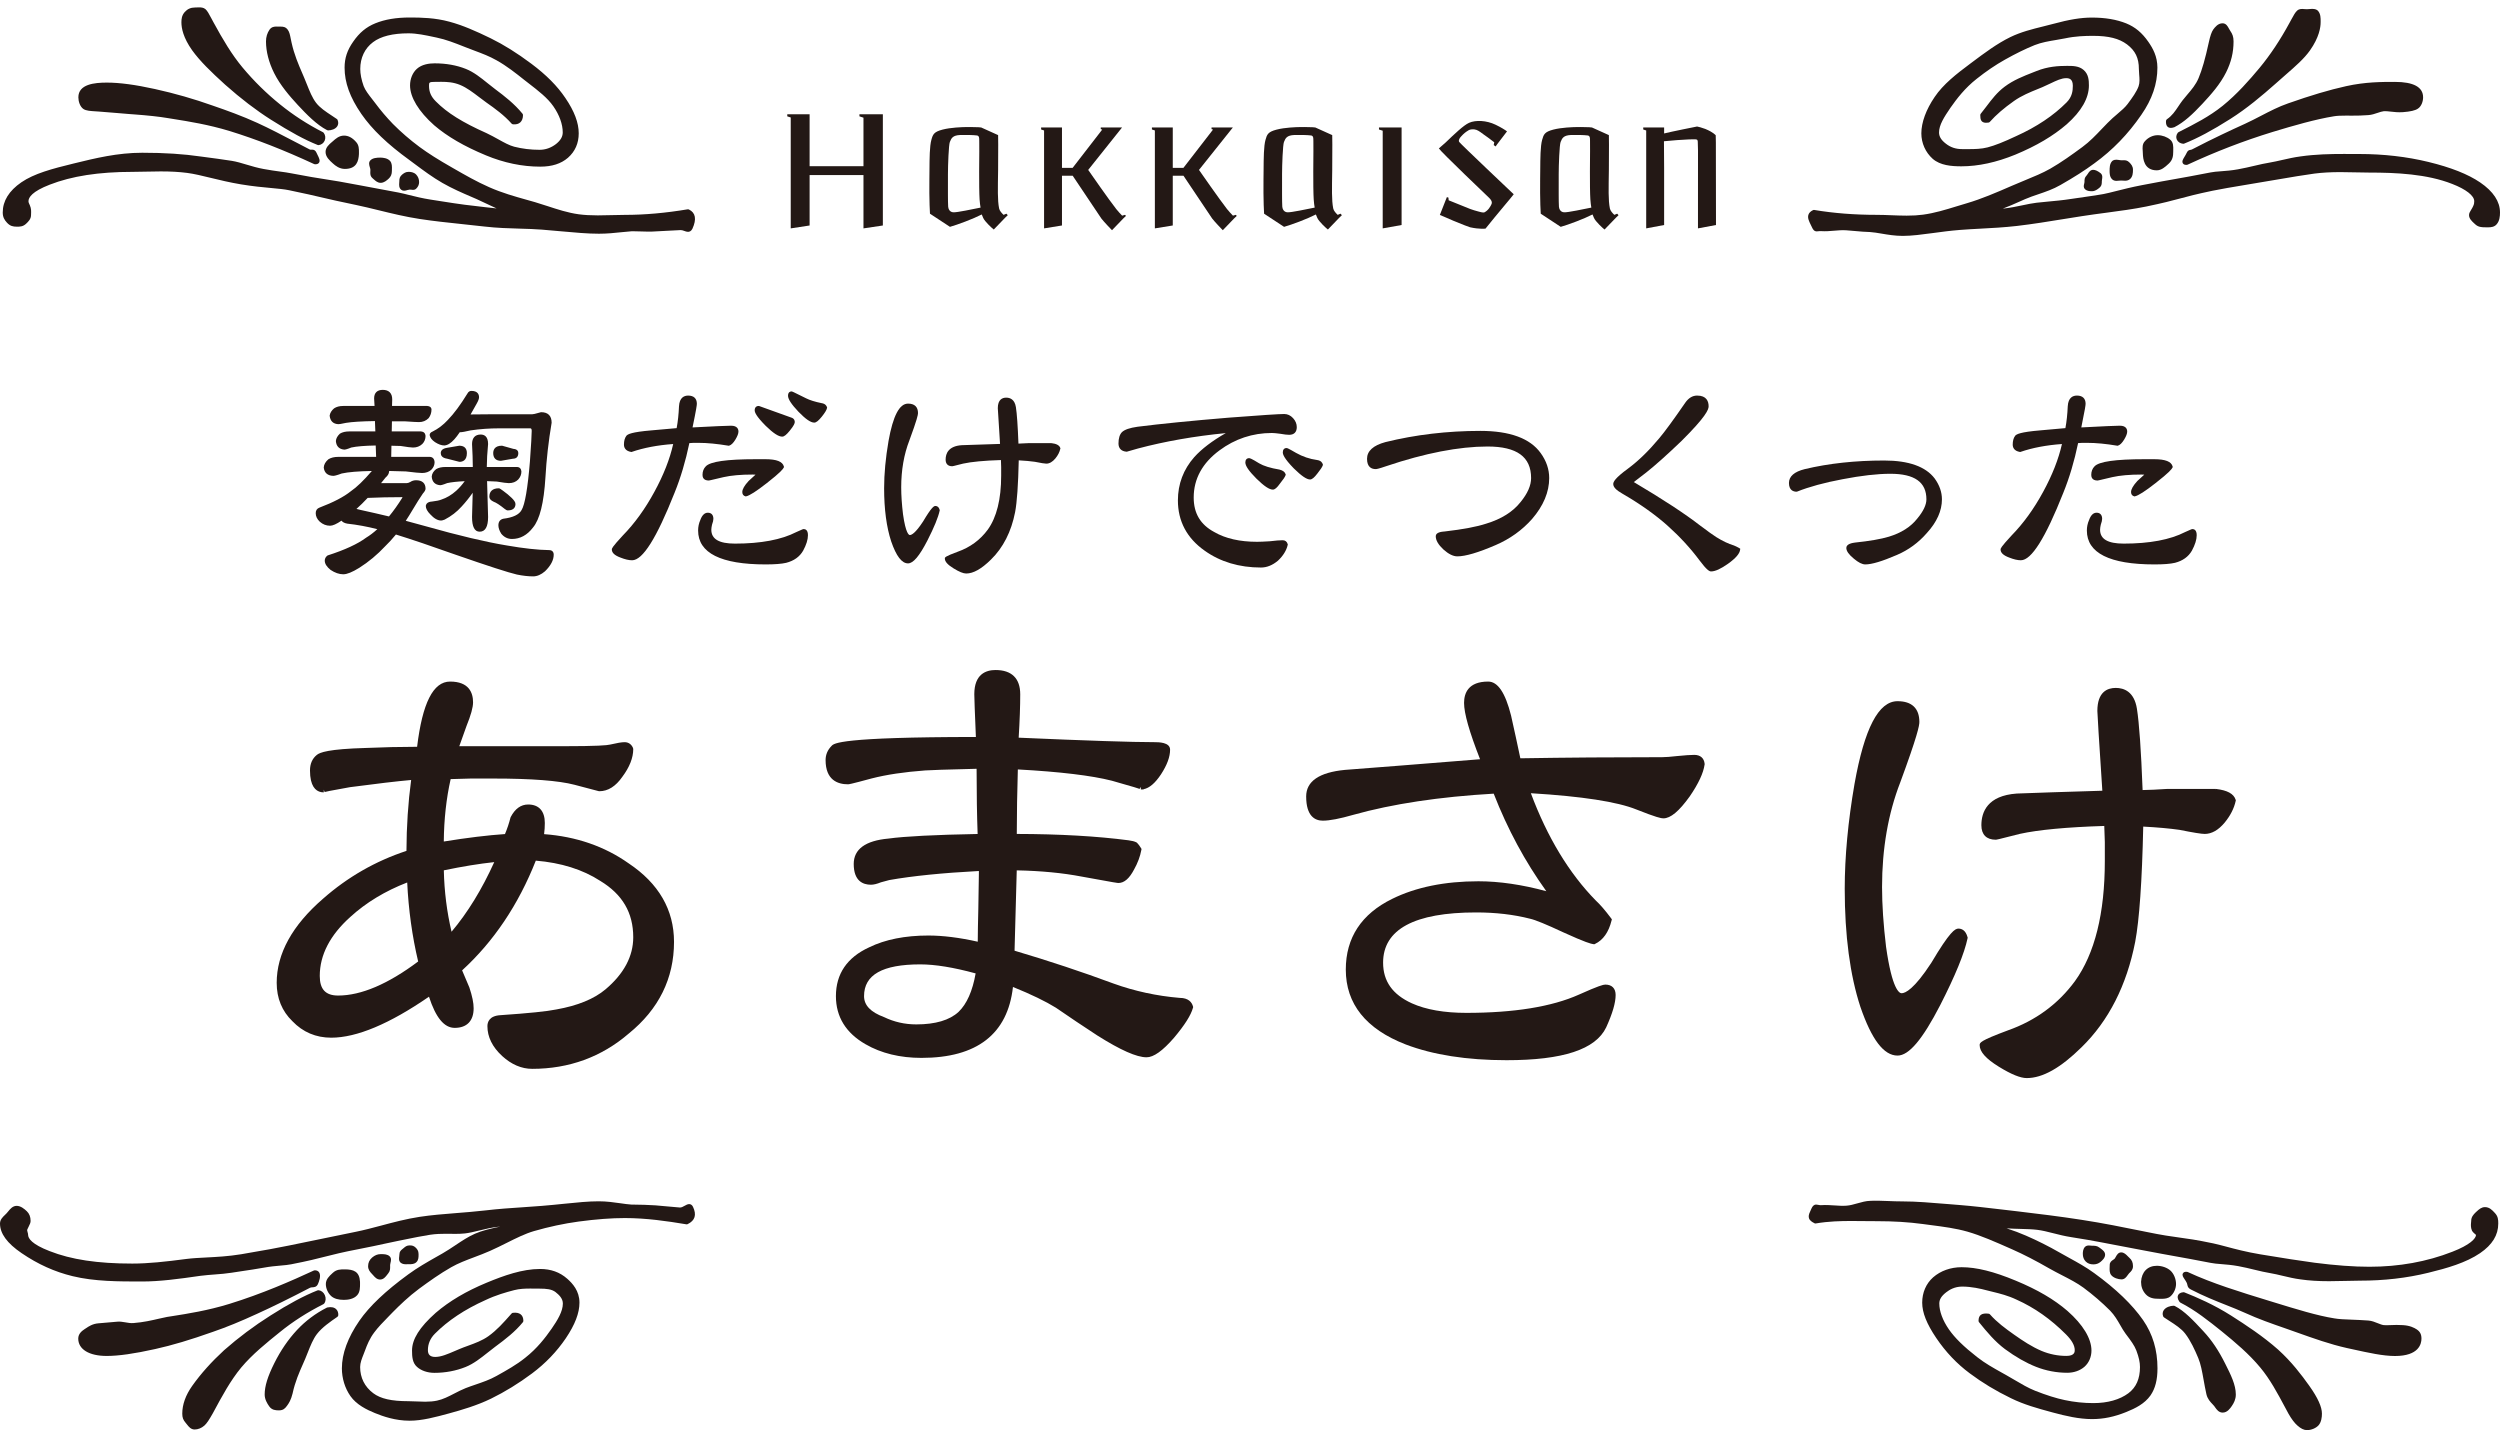 <svg width="229" height="131" viewBox="0 0 229 131" fill="none" xmlns="http://www.w3.org/2000/svg">
<path d="M17.826 130.941C17.486 130.941 17.291 130.69 17.134 130.489C17.095 130.439 17.055 130.388 17.013 130.34C16.776 130.066 16.696 129.852 16.696 129.49C16.696 128.654 17.003 127.798 17.605 126.947C18.394 125.834 19.377 124.736 20.525 123.682C21.847 122.518 23.275 121.45 24.773 120.504C26.41 119.457 27.862 118.68 29.087 118.198C29.116 118.186 29.147 118.182 29.178 118.185C29.426 118.21 29.641 118.377 29.754 118.633C29.872 118.899 29.85 119.192 29.697 119.401C29.677 119.426 29.654 119.445 29.626 119.46C28.156 120.204 26.825 121.056 25.668 121.995C24.411 123.006 23.12 124.046 22.096 125.266C21.107 126.463 20.351 127.868 19.55 129.355L19.484 129.476C19.175 130.022 18.939 130.397 18.715 130.588C18.455 130.815 18.139 130.941 17.826 130.941ZM37.52 130.137C36.209 130.137 35.08 129.739 34.345 129.438C33.591 129.13 32.656 128.675 32.1 127.882C31.595 127.16 31.317 126.257 31.317 125.34C31.317 123.989 31.857 122.522 32.92 120.979C33.848 119.641 35.315 118.251 37.404 116.728C38.232 116.121 39.118 115.617 39.975 115.13L40.532 114.814C40.945 114.576 41.341 114.314 41.723 114.058C42.323 113.657 42.89 113.28 43.507 113.009C44.187 112.71 44.945 112.545 45.678 112.385C45.725 112.374 45.773 112.364 45.821 112.354C45.807 112.355 45.794 112.356 45.781 112.357C45.092 112.42 44.445 112.579 43.877 112.719C43.422 112.83 42.993 112.936 42.588 112.983C42.286 113.017 41.971 113.022 41.729 113.022C41.586 113.022 41.44 113.02 41.29 113.018C41.136 113.016 40.977 113.014 40.817 113.014C40.431 113.014 39.922 113.025 39.396 113.104C38.598 113.23 37.905 113.372 37.293 113.498C36.986 113.562 36.703 113.621 36.445 113.669C36.133 113.729 35.752 113.812 35.305 113.91C34.652 114.052 33.856 114.227 32.911 114.407C31.331 114.712 30.576 114.905 29.777 115.109C29.015 115.305 28.228 115.506 26.67 115.81C26.405 115.865 26.085 115.893 25.714 115.926C25.257 115.966 24.739 116.012 24.145 116.122C23.448 116.247 22.798 116.343 22.194 116.432C21.846 116.483 21.513 116.533 21.196 116.584C20.718 116.661 20.219 116.7 19.692 116.74C19.26 116.773 18.815 116.807 18.358 116.865C16.322 117.16 14.632 117.385 13.009 117.385C10.869 117.385 8.656 117.385 6.651 116.897C5.003 116.497 3.475 115.807 1.979 114.787C0.647 113.88 0 112.992 0 112.075C0 111.719 0.252 111.479 0.455 111.286C0.509 111.234 0.562 111.183 0.611 111.13C0.656 111.081 0.7 111.026 0.745 110.972C0.932 110.742 1.164 110.456 1.528 110.456C1.899 110.456 2.235 110.738 2.457 110.95C2.686 111.167 2.803 111.466 2.803 111.837C2.803 112.005 2.724 112.162 2.633 112.343C2.592 112.422 2.548 112.508 2.507 112.606C2.472 112.679 2.493 112.759 2.528 112.876C2.55 112.95 2.573 113.026 2.573 113.104C2.573 113.44 2.915 113.972 4.538 114.599C6.521 115.38 8.929 115.744 12.118 115.744C13.569 115.744 15.153 115.574 17.084 115.319C17.628 115.25 18.235 115.219 18.877 115.186C19.833 115.137 20.916 115.082 22.097 114.888C24.243 114.522 25.59 114.277 26.466 114.091C28.062 113.758 28.826 113.603 29.627 113.442C30.361 113.292 31.125 113.138 32.589 112.833C33.347 112.68 34.106 112.478 34.909 112.265C36.035 111.964 37.198 111.654 38.43 111.464C39.516 111.299 40.628 111.21 41.806 111.117C42.648 111.051 43.52 110.981 44.394 110.881C45.66 110.732 46.831 110.654 47.965 110.579C48.535 110.541 49.084 110.504 49.614 110.46C50.336 110.402 51.02 110.333 51.666 110.266C52.864 110.144 53.899 110.039 54.843 110.039C55.571 110.039 56.232 110.134 56.816 110.217C57.177 110.27 57.519 110.318 57.833 110.339L58.041 110.342C58.687 110.353 59.355 110.362 60.027 110.409C60.387 110.434 60.754 110.47 61.127 110.507C61.51 110.544 61.898 110.582 62.289 110.609H62.291C62.429 110.609 62.576 110.527 62.705 110.454C62.849 110.373 62.985 110.296 63.129 110.296C63.218 110.296 63.382 110.329 63.479 110.545C63.826 111.281 63.665 111.802 62.988 112.13C62.951 112.148 62.911 112.155 62.869 112.147C61.094 111.85 59.183 111.574 57.24 111.574C56.006 111.574 54.619 111.679 52.997 111.895C51.656 112.078 50.283 112.372 48.917 112.766C48.101 113.004 47.283 113.414 46.417 113.847C45.926 114.092 45.419 114.347 44.886 114.582C44.406 114.796 43.917 114.979 43.446 115.157C42.692 115.441 41.981 115.709 41.333 116.078C40.289 116.673 39.343 117.351 38.386 118.052C37.421 118.77 36.599 119.568 35.99 120.184L35.596 120.589C35.076 121.122 34.627 121.581 34.292 122.036C33.856 122.608 33.623 123.197 33.438 123.702C33.395 123.82 33.349 123.934 33.304 124.05C33.142 124.456 32.989 124.84 32.989 125.219C32.989 126.199 33.405 127.03 34.19 127.618C34.863 128.123 35.854 128.349 37.402 128.349C37.648 128.349 37.901 128.361 38.157 128.372C38.416 128.384 38.68 128.397 38.946 128.397C39.368 128.397 39.714 128.364 40.033 128.297C40.574 128.184 41.081 127.923 41.618 127.645C41.949 127.474 42.292 127.297 42.65 127.154C42.952 127.036 43.259 126.931 43.569 126.825C44.208 126.607 44.867 126.382 45.475 126.039C46.389 125.53 47.315 125.015 48.11 124.372C49.196 123.52 49.945 122.545 50.534 121.702C51.066 120.933 51.558 120.121 51.558 119.405C51.558 118.947 51.22 118.618 50.889 118.357C50.54 118.09 50.081 118.038 49.407 118.038C49.263 118.038 49.12 118.037 48.978 118.035L48.561 118.032C48.09 118.032 47.587 118.05 47.1 118.177C46.332 118.378 45.43 118.63 44.458 119.093C42.576 119.937 41.023 120.97 39.836 122.167C39.412 122.594 39.196 123.1 39.196 123.673C39.196 124.097 39.412 124.295 39.873 124.295C40.404 124.295 40.999 124.038 41.689 123.741L42.06 123.582C42.325 123.469 42.602 123.368 42.884 123.266C43.515 123.036 44.167 122.8 44.734 122.397C45.508 121.847 46.138 121.134 46.747 120.445L46.859 120.319C46.892 120.281 46.936 120.259 46.984 120.253C47.594 120.18 47.94 120.451 47.94 120.988C47.94 121.034 47.924 121.077 47.896 121.114C47.19 121.982 46.326 122.649 45.352 123.369C45.124 123.539 44.901 123.716 44.681 123.891C44.016 124.418 43.388 124.918 42.645 125.217C41.773 125.568 40.788 125.753 39.797 125.753C39.161 125.753 38.576 125.553 38.193 125.203C37.776 124.833 37.742 124.262 37.742 123.71C37.742 122.669 38.431 121.572 39.912 120.255C41.167 119.179 42.694 118.276 44.581 117.493C46.159 116.84 47.843 116.238 49.47 116.238C50.461 116.238 51.276 116.53 51.959 117.132C52.44 117.556 53.079 118.244 53.079 119.325C53.079 120.271 52.669 121.337 51.828 122.586C51.002 123.806 49.961 124.89 48.734 125.807C47.514 126.717 46.251 127.494 44.978 128.117C43.67 128.75 42.303 129.148 41.124 129.471C39.923 129.798 38.681 130.137 37.52 130.137ZM25.55 129.19C25.245 129.19 24.899 129.162 24.663 128.825C24.468 128.55 24.244 128.177 24.244 127.738C24.244 126.974 24.517 126.086 25.131 124.859C25.708 123.704 26.404 122.687 27.199 121.834C27.971 121.005 28.892 120.313 29.938 119.781C29.953 119.773 29.969 119.768 29.985 119.764C30.337 119.689 30.633 119.751 30.812 119.941C30.937 120.073 30.998 120.255 30.988 120.469C30.985 120.531 30.953 120.588 30.901 120.624C30.244 121.076 29.498 121.59 29.029 122.201C28.675 122.667 28.439 123.264 28.188 123.897C28.114 124.086 28.038 124.279 27.956 124.473C27.892 124.624 27.824 124.779 27.753 124.939C27.413 125.705 27.029 126.573 26.8 127.645C26.658 128.233 26.453 128.553 26.291 128.767C26.126 128.996 25.955 129.19 25.55 129.19ZM9.766 124.205C8.163 124.205 7.167 123.596 7.167 122.617C7.167 122.18 7.487 121.918 7.765 121.739L7.862 121.676C8.11 121.506 8.485 121.252 9.033 121.214C9.472 121.181 9.857 121.146 10.186 121.115C10.398 121.096 10.588 121.077 10.755 121.065C10.968 121.043 11.223 121.082 11.476 121.125C11.72 121.168 11.97 121.214 12.224 121.193C13.144 121.122 13.917 120.941 14.539 120.796C14.82 120.731 15.073 120.672 15.301 120.631L15.768 120.558C17.21 120.332 19.005 120.05 20.992 119.442C24.014 118.51 26.721 117.318 28.742 116.382C28.763 116.373 28.786 116.367 28.809 116.365C28.814 116.364 28.857 116.362 28.862 116.362C29.025 116.362 29.157 116.431 29.236 116.554C29.431 116.86 29.219 117.405 29.119 117.627C28.995 117.897 28.77 117.909 28.622 117.916C28.538 117.921 28.465 117.925 28.395 117.961C26.566 118.914 24.943 119.713 23.568 120.336C22.03 121.045 20.745 121.57 19.522 121.99C17.445 122.728 15.758 123.232 14.214 123.573C12.275 124.004 10.861 124.205 9.766 124.205ZM31.495 119.068C30.993 119.068 30.608 118.955 30.35 118.733C30.043 118.462 29.847 118.024 29.847 117.616C29.847 117.182 30.163 116.89 30.442 116.633L30.497 116.583C30.831 116.274 31.191 116.274 31.571 116.274C32.379 116.274 32.928 116.466 32.977 117.406L32.978 117.549C32.981 117.922 32.986 118.346 32.718 118.641C32.404 118.994 31.879 119.068 31.495 119.068ZM34.816 117.206C34.525 117.206 34.33 116.982 34.188 116.818C34.149 116.774 34.111 116.731 34.074 116.695C33.892 116.507 33.718 116.302 33.718 115.987C33.718 115.669 33.837 115.411 34.08 115.196C34.333 114.982 34.586 114.879 34.856 114.879L34.955 114.879C35.205 114.879 35.487 114.894 35.681 115.07C35.878 115.254 35.815 115.501 35.769 115.681C35.752 115.748 35.735 115.819 35.735 115.868L35.736 115.983C35.74 116.212 35.744 116.428 35.562 116.642C35.531 116.679 35.501 116.719 35.469 116.761C35.327 116.948 35.133 117.206 34.816 117.206ZM37.185 115.806C37.043 115.806 36.861 115.791 36.71 115.671C36.515 115.508 36.546 115.268 36.569 115.094C36.576 115.04 36.584 114.983 36.584 114.931C36.584 114.642 36.715 114.535 36.867 114.412L36.987 114.313C37.123 114.197 37.265 114.078 37.52 114.078C37.744 114.078 37.907 114.112 38.087 114.292C38.218 114.424 38.339 114.583 38.339 114.853L38.34 114.912C38.342 115.138 38.343 115.418 38.148 115.607C37.961 115.801 37.683 115.801 37.499 115.801L37.402 115.8L37.185 115.806Z" fill="#231815"></path>
<path d="M54.861 21.409C53.824 21.409 52.67 21.303 51.334 21.182C50.792 21.133 50.225 21.081 49.632 21.034C48.998 20.983 48.333 20.964 47.629 20.944C46.598 20.914 45.533 20.884 44.399 20.753C43.707 20.673 43.025 20.601 42.354 20.531C40.99 20.387 39.702 20.251 38.444 20.058C37.133 19.858 35.891 19.554 34.691 19.26C33.963 19.081 33.276 18.913 32.589 18.77C31.036 18.451 30.292 18.276 29.502 18.092C28.76 17.918 27.991 17.738 26.481 17.425C26.061 17.336 25.498 17.284 24.847 17.223C24.085 17.153 23.137 17.065 22.067 16.886C21.055 16.718 20.129 16.493 19.311 16.294C18.496 16.096 17.792 15.924 17.148 15.839C16.419 15.745 15.649 15.701 14.724 15.701C14.251 15.701 13.79 15.713 13.346 15.723C12.927 15.733 12.522 15.743 12.13 15.743C9.051 15.743 6.571 16.127 4.551 16.917C2.947 17.538 2.61 18.081 2.61 18.426C2.61 18.527 2.636 18.607 2.74 18.818C2.869 19.109 2.855 19.383 2.846 19.582C2.844 19.625 2.842 19.664 2.842 19.699C2.842 20.066 2.602 20.293 2.392 20.493C2.107 20.764 1.821 20.764 1.545 20.764C1.183 20.764 0.919 20.704 0.639 20.398C0.407 20.148 0.251 19.892 0.251 19.463C0.251 18.408 0.824 17.479 1.955 16.701C3.127 15.898 4.75 15.463 6.749 14.976C8.723 14.492 10.764 13.992 13.026 13.992C15.075 13.992 16.79 14.103 18.427 14.341C19.525 14.485 20.425 14.607 21.244 14.735C21.677 14.806 22.12 14.939 22.589 15.08C23.083 15.227 23.593 15.38 24.144 15.479C24.726 15.588 25.229 15.657 25.674 15.718C26.055 15.77 26.384 15.815 26.656 15.871C28.21 16.172 29.009 16.296 29.782 16.417C30.562 16.539 31.368 16.665 32.949 16.971C34.548 17.272 35.727 17.493 36.501 17.636C36.796 17.694 37.119 17.775 37.474 17.863C38.045 18.005 38.692 18.166 39.43 18.281L40.388 18.431C41.215 18.561 41.929 18.674 42.575 18.755C42.874 18.788 43.194 18.827 43.531 18.868C44.118 18.94 44.774 19.02 45.486 19.091C45.184 18.959 44.884 18.814 44.576 18.665C44.272 18.519 43.965 18.37 43.648 18.232L43.179 18.029C42.314 17.656 41.419 17.27 40.524 16.756C39.633 16.246 38.795 15.621 37.983 15.017L37.52 14.673C35.488 13.2 34.084 11.855 33.102 10.44C32.052 8.916 31.564 7.567 31.564 6.193C31.564 5.324 31.807 4.592 32.351 3.82C32.92 2.994 33.546 2.473 34.381 2.134C35.261 1.777 36.291 1.603 37.533 1.603C38.607 1.603 39.862 1.632 41.16 1.986C42.387 2.317 43.562 2.834 44.95 3.509C46.138 4.092 47.354 4.853 48.67 5.836C50.034 6.855 51.056 7.884 51.792 8.982C52.612 10.188 53.011 11.245 53.011 12.213C53.011 13.122 52.68 13.874 52.026 14.451C51.393 14.998 50.561 15.265 49.48 15.265C47.835 15.265 46.164 14.917 44.513 14.231C42.519 13.404 40.968 12.502 39.771 11.475C38.345 10.207 37.56 8.91 37.56 7.823C37.56 7.221 37.795 6.654 38.186 6.304C38.645 5.889 39.322 5.802 39.809 5.802C40.858 5.802 41.819 5.973 42.666 6.31C43.403 6.604 44.022 7.103 44.678 7.632C44.902 7.812 45.129 7.994 45.361 8.169C46.221 8.809 47.122 9.511 47.861 10.416C47.89 10.452 47.905 10.497 47.905 10.542C47.905 11.124 47.563 11.45 46.986 11.386C46.937 11.381 46.892 11.357 46.859 11.32C46.196 10.567 45.328 9.934 44.566 9.401C44.335 9.237 44.113 9.067 43.893 8.899C43.312 8.457 42.764 8.039 42.153 7.783C41.543 7.529 40.964 7.495 40.429 7.495L39.892 7.499C39.299 7.499 39.299 7.547 39.299 7.862C39.299 8.428 39.487 8.857 39.928 9.294C40.962 10.339 42.352 11.207 44.575 12.2C44.966 12.384 45.314 12.578 45.651 12.765C46.186 13.062 46.648 13.318 47.096 13.437C47.833 13.626 48.618 13.722 49.426 13.722C49.964 13.722 50.47 13.545 50.928 13.195C51.349 12.859 51.547 12.519 51.547 12.131C51.547 11.383 51.242 10.531 50.685 9.734C50.16 8.973 49.31 8.316 48.41 7.621L48.012 7.312C47.261 6.714 46.411 6.038 45.482 5.522C44.829 5.15 44.137 4.892 43.468 4.642C43.202 4.543 42.938 4.444 42.679 4.34L42.526 4.28C41.663 3.939 40.849 3.618 40.002 3.443L39.774 3.395C38.949 3.219 38.171 3.053 37.416 3.053C35.97 3.053 34.878 3.326 34.169 3.863C33.414 4.427 33 5.298 33 6.316C33 6.777 33.105 7.306 33.311 7.887C33.459 8.272 33.763 8.661 34.084 9.073C34.178 9.193 34.274 9.316 34.369 9.442C34.87 10.118 35.403 10.745 35.997 11.359C36.741 12.108 37.558 12.813 38.422 13.455C39.223 14.044 40.144 14.628 41.408 15.347L41.523 15.413C42.563 16.011 43.637 16.631 44.809 17.147C45.993 17.67 47.14 17.991 48.249 18.303C48.506 18.374 48.758 18.445 49.007 18.517C49.387 18.629 49.768 18.754 50.151 18.879C51.069 19.18 52.018 19.492 53.01 19.628C53.523 19.697 54.079 19.729 54.761 19.729C55.177 19.729 55.593 19.717 56.007 19.706C56.422 19.694 56.836 19.683 57.248 19.683C59.053 19.683 60.985 19.511 62.989 19.173C63.029 19.166 63.071 19.173 63.108 19.191C63.716 19.486 63.823 20.077 63.427 20.949C63.313 21.187 63.143 21.236 63.02 21.236C62.907 21.236 62.801 21.197 62.688 21.156C62.579 21.117 62.467 21.076 62.355 21.076C61.956 21.1 61.599 21.116 61.246 21.133C60.839 21.151 60.436 21.17 60.044 21.196C59.603 21.231 59.158 21.216 58.717 21.2C58.479 21.192 58.242 21.184 58.004 21.184L57.838 21.186C57.56 21.203 57.254 21.236 56.927 21.27C56.316 21.335 55.623 21.409 54.861 21.409ZM37.019 17.469C36.913 17.469 36.82 17.438 36.743 17.375C36.535 17.198 36.555 16.932 36.57 16.738C36.574 16.69 36.578 16.642 36.578 16.597C36.578 16.352 36.619 16.175 36.832 15.995C36.994 15.867 37.156 15.741 37.416 15.741C37.623 15.741 37.889 15.768 38.11 15.978C38.299 16.176 38.39 16.41 38.39 16.682C38.39 16.908 38.304 17.103 38.126 17.279C38.02 17.39 37.873 17.412 37.681 17.377C37.593 17.361 37.478 17.359 37.33 17.406C37.23 17.437 37.128 17.469 37.019 17.469ZM34.866 16.748C34.591 16.748 34.389 16.563 34.225 16.414C34.19 16.382 34.154 16.35 34.119 16.319C33.902 16.128 33.912 15.911 33.922 15.701C33.924 15.653 33.927 15.601 33.927 15.544C33.927 15.487 33.902 15.404 33.877 15.323C33.82 15.133 33.741 14.874 33.932 14.684C34.14 14.466 34.523 14.437 34.834 14.437C35.07 14.437 35.502 14.478 35.736 14.749C35.914 14.963 35.906 15.261 35.899 15.524L35.897 15.666C35.897 15.957 35.802 16.186 35.605 16.364C35.428 16.525 35.185 16.748 34.866 16.748ZM31.59 15.473C31.097 15.473 30.729 15.188 30.495 14.973C30.188 14.698 29.822 14.373 29.822 13.917C29.822 13.505 30.145 13.231 30.404 13.01L30.483 12.943C30.739 12.712 31.06 12.421 31.512 12.421C31.909 12.421 32.27 12.611 32.616 13.004C32.885 13.299 32.882 13.632 32.879 13.984L32.878 14.114C32.845 14.752 32.669 15.473 31.59 15.473ZM28.906 15.047C28.884 15.047 28.861 15.047 28.836 15.044C28.813 15.042 28.791 15.036 28.77 15.027C25.959 13.728 23.499 12.766 21.029 12C19.078 11.41 17.303 11.127 15.876 10.899L15.335 10.812C14.588 10.684 13.545 10.571 12.234 10.475L11.851 10.447C11.456 10.418 11.095 10.391 10.771 10.357C10.349 10.317 9.773 10.267 9.053 10.218L8.759 10.199C8.277 10.17 7.896 10.146 7.651 9.991C7.325 9.776 7.178 9.283 7.178 8.916C7.178 7.706 8.665 7.566 9.783 7.566C10.953 7.566 12.393 7.758 14.186 8.154C16.025 8.561 17.761 9.059 19.494 9.676C20.796 10.124 22.192 10.627 23.564 11.254C24.648 11.747 25.862 12.382 27.268 13.117L28.35 13.681C28.401 13.708 28.439 13.713 28.483 13.713L28.597 13.709C28.777 13.709 28.899 13.793 28.983 13.974C29.016 14.047 29.052 14.12 29.087 14.19C29.225 14.466 29.345 14.705 29.229 14.894C29.185 14.964 29.095 15.047 28.906 15.047ZM29.168 13.293C29.143 13.293 29.118 13.288 29.095 13.279C27.924 12.81 26.607 12.097 24.823 10.967C23.447 10.093 22.075 9.045 20.627 7.76C19.317 6.574 18.302 5.584 17.595 4.598C16.787 3.46 16.617 2.582 16.617 2.046C16.617 1.732 16.654 1.401 16.927 1.097C17.169 0.827 17.477 0.688 17.841 0.688C17.901 0.688 17.964 0.685 18.027 0.682C18.099 0.679 18.173 0.675 18.246 0.675C18.423 0.675 18.649 0.694 18.819 0.838C18.999 0.998 19.157 1.297 19.357 1.675C19.417 1.787 19.48 1.907 19.548 2.031C20.439 3.667 21.233 4.998 22.215 6.18C23.25 7.42 24.41 8.561 25.662 9.57C26.86 10.541 28.18 11.396 29.584 12.111C29.611 12.125 29.635 12.145 29.654 12.17C29.808 12.377 29.84 12.651 29.738 12.886C29.639 13.114 29.434 13.265 29.189 13.292C29.182 13.293 29.175 13.293 29.168 13.293ZM30.052 11.944C30.02 11.944 29.99 11.937 29.962 11.922C29.015 11.438 28.086 10.483 27.288 9.627C26.521 8.797 25.663 7.801 25.11 6.693C24.623 5.717 24.365 4.715 24.365 3.795C24.365 3.393 24.477 3.021 24.688 2.718C24.868 2.467 25.104 2.433 25.311 2.433L25.625 2.438L25.679 2.437C25.944 2.437 26.163 2.459 26.36 2.727C26.511 2.93 26.564 3.199 26.631 3.539C26.654 3.653 26.678 3.777 26.709 3.911C26.95 4.999 27.335 5.892 27.675 6.679L27.859 7.109C27.949 7.319 28.034 7.531 28.116 7.74C28.366 8.365 28.602 8.957 28.949 9.412C29.305 9.876 29.835 10.224 30.395 10.593C30.549 10.694 30.703 10.796 30.853 10.9C30.884 10.921 30.909 10.951 30.924 10.987C31.036 11.254 30.969 11.45 30.892 11.568C30.719 11.837 30.346 11.939 30.056 11.944H30.052Z" fill="#231815"></path>
<path d="M211.324 131C211.045 131 210.756 130.862 210.441 130.577C210.189 130.361 209.899 129.977 209.628 129.501L209.321 128.929C208.61 127.599 207.938 126.343 207.047 125.272C206.012 124.021 204.736 122.948 203.516 121.956C202.328 121.004 201.098 120.018 199.716 119.314C199.689 119.3 199.665 119.279 199.647 119.254C199.436 118.968 199.455 118.766 199.508 118.648C199.558 118.535 199.683 118.396 199.993 118.367C200.025 118.363 200.055 118.369 200.085 118.379C201.242 118.839 202.776 119.498 204.379 120.513C205.734 121.377 207.294 122.401 208.674 123.622C209.917 124.749 210.82 125.939 211.541 126.954C212.314 128.044 212.689 128.874 212.689 129.49C212.689 129.814 212.636 130.261 212.383 130.554C212.147 130.818 211.713 131 211.324 131ZM191.634 129.989C190.439 129.989 189.205 129.7 188.049 129.388L187.878 129.341C186.664 129.011 185.409 128.669 184.201 128.075C182.806 127.398 181.572 126.652 180.427 125.795C179.254 124.926 178.222 123.837 177.36 122.561C176.482 121.261 176.073 120.233 176.073 119.324C176.073 118.401 176.429 117.576 177.076 117.003C177.761 116.405 178.684 116.076 179.678 116.076C181.045 116.076 182.624 116.468 184.647 117.31C186.621 118.126 188.171 119.034 189.382 120.083C190.798 121.328 191.578 122.616 191.578 123.709C191.578 124.29 191.347 124.83 190.943 125.19C190.535 125.548 189.972 125.746 189.357 125.746C188.388 125.746 187.403 125.558 186.509 125.204C185.581 124.838 184.618 124.288 183.646 123.57C182.746 122.895 182.012 122.023 181.278 121.113C181.249 121.078 181.234 121.033 181.234 120.987C181.234 120.457 181.527 120.254 182.159 120.333C182.208 120.339 182.251 120.363 182.283 120.399C182.925 121.125 183.672 121.675 184.513 122.269C185.286 122.815 186.124 123.37 187.016 123.747C187.74 124.048 188.502 124.201 189.282 124.201C190.046 124.201 190.046 123.817 190.046 123.673C190.046 123.246 189.784 122.775 189.248 122.234C187.845 120.828 186.362 119.785 184.717 119.047C183.933 118.673 183.185 118.49 182.524 118.329C182.356 118.289 182.194 118.249 182.04 118.208C181.415 118.042 180.591 117.851 179.74 117.851C179.035 117.851 178.564 118.15 178.272 118.374C177.829 118.72 177.64 119.029 177.64 119.404C177.64 120.113 177.953 120.955 178.521 121.774C179.059 122.548 179.876 123.351 181.094 124.3C181.795 124.856 182.568 125.288 183.386 125.746L183.732 125.939C184.011 126.095 184.286 126.256 184.558 126.417C185.185 126.788 185.777 127.137 186.402 127.387C187.468 127.807 188.337 128.08 189.137 128.249C189.997 128.431 190.877 128.524 191.749 128.524C193.058 128.524 194.17 128.211 194.963 127.619C195.675 127.082 196.022 126.297 196.022 125.218C196.022 124.781 195.922 124.332 195.692 123.713C195.516 123.245 195.18 122.798 194.791 122.281L194.701 122.161C194.531 121.932 194.381 121.673 194.223 121.397C193.962 120.944 193.692 120.474 193.286 120.054C192.544 119.31 191.72 118.6 190.84 117.947C190.255 117.519 189.591 117.178 188.888 116.816C188.511 116.621 188.127 116.424 187.747 116.209C186.468 115.473 185.383 114.914 184.33 114.447L184.156 114.37C182.768 113.757 181.457 113.177 180.223 112.821C179.15 112.515 178.036 112.37 176.856 112.217L176.124 112.12C174.838 111.946 173.461 111.86 171.915 111.86C171.516 111.86 171.122 111.856 170.73 111.852C170.346 111.847 169.964 111.843 169.584 111.843C168.625 111.843 167.488 111.869 166.326 112.068C166.285 112.074 166.244 112.068 166.207 112.051C165.464 111.692 165.65 111.296 165.886 110.797L165.944 110.673C166.017 110.518 166.129 110.339 166.365 110.339C166.427 110.339 166.486 110.35 166.548 110.364C166.619 110.379 166.692 110.395 166.783 110.395L166.843 110.392C167.249 110.364 167.645 110.391 168.039 110.417C168.409 110.442 168.774 110.468 169.131 110.441C169.463 110.419 169.79 110.325 170.136 110.227C170.518 110.119 170.913 110.006 171.316 109.997C171.773 109.969 172.325 109.99 172.916 110.013C173.349 110.031 173.812 110.049 174.303 110.049C175.502 110.049 176.874 110.163 178.464 110.295L179.544 110.383C180.709 110.477 181.976 110.627 183.316 110.784C183.782 110.839 184.26 110.896 184.75 110.952C186.68 111.181 188.734 111.434 190.682 111.737C192.646 112.039 194.46 112.408 196.215 112.763L196.558 112.833C198.075 113.147 198.859 113.253 199.618 113.357C200.386 113.461 201.182 113.568 202.726 113.892C203.049 113.959 203.428 114.061 203.869 114.177C204.711 114.403 205.76 114.683 207.055 114.899C209.144 115.247 210.768 115.498 212.018 115.666C213.911 115.911 215.6 116.035 217.04 116.035C219.751 116.035 222.306 115.573 224.635 114.66C226.235 114.042 226.805 113.451 226.805 113.103C226.789 113.117 226.737 113.059 226.699 113.026C226.611 112.949 226.502 112.854 226.431 112.726C226.306 112.432 226.332 112.167 226.35 111.975C226.355 111.923 226.361 111.877 226.361 111.836C226.361 111.483 226.559 111.261 226.779 111.046L226.882 110.953C227.078 110.774 227.3 110.572 227.622 110.572C228.031 110.572 228.283 110.843 228.506 111.084L228.542 111.123C228.82 111.427 228.841 111.709 228.841 112.076C228.841 113.133 228.297 114.02 227.179 114.786C225.888 115.669 224.132 116.173 222.426 116.587C220.434 117.074 218.379 117.309 216.146 117.309C215.713 117.309 215.268 117.322 214.813 117.333C214.333 117.346 213.841 117.358 213.34 117.358C212.34 117.358 211.514 117.305 210.738 117.193C210.156 117.119 209.611 116.988 209.083 116.862C208.687 116.767 208.313 116.677 207.946 116.617C207.494 116.545 207.018 116.43 206.514 116.308C206.042 116.193 205.555 116.075 205.032 115.979C204.444 115.87 203.927 115.83 203.471 115.793C203.097 115.763 202.774 115.738 202.508 115.681C200.888 115.368 200.102 115.225 199.286 115.08C198.523 114.943 197.735 114.802 196.215 114.51C195.171 114.312 194.302 114.146 193.612 114.014L192.471 113.796C191.739 113.66 190.824 113.489 189.729 113.323C189.125 113.23 188.583 113.093 188.056 112.958C187.539 112.827 187.051 112.702 186.602 112.652C186.151 112.596 185.641 112.584 185.101 112.569C184.704 112.559 184.266 112.547 183.806 112.517C184.464 112.732 185.049 112.951 185.572 113.181C186.639 113.645 187.65 114.153 188.663 114.734C188.952 114.9 189.245 115.061 189.538 115.222C190.305 115.644 191.098 116.08 191.823 116.612C193.814 118.054 195.322 119.505 196.307 120.923C197.194 122.21 197.625 123.655 197.625 125.34C197.625 126.401 197.421 127.19 196.983 127.825C196.442 128.588 195.599 129.005 194.767 129.34C193.673 129.783 192.678 129.989 191.634 129.989ZM203.6 129.394C203.242 129.394 203.05 129.12 202.896 128.9L202.821 128.794C202.782 128.741 202.728 128.686 202.668 128.624C202.473 128.421 202.206 128.144 202.106 127.707C202.002 127.242 201.923 126.797 201.848 126.381C201.709 125.609 201.589 124.942 201.362 124.402C201.051 123.658 200.665 122.812 200.166 122.163C199.814 121.702 199.25 121.339 198.704 120.988C198.541 120.884 198.379 120.779 198.223 120.673C198.191 120.651 198.166 120.621 198.151 120.585C198.069 120.388 198.085 120.187 198.196 120.02C198.383 119.736 198.804 119.606 199.114 119.604H199.115C199.145 119.604 199.177 119.612 199.205 119.626C200.098 120.082 200.916 120.96 201.782 121.89L201.836 121.949C202.597 122.765 203.235 123.716 203.844 124.942C204.337 125.921 204.801 126.845 204.801 127.738C204.801 128.19 204.617 128.522 204.437 128.787C204.28 129.014 204.02 129.394 203.6 129.394ZM219.381 124.21C218.291 124.21 216.98 123.921 215.461 123.586L214.962 123.477C213.428 123.133 211.939 122.602 210.363 122.041L209.329 121.675C208.113 121.253 206.855 120.816 205.616 120.247C205.114 120.017 204.552 119.794 203.957 119.558C202.967 119.166 201.846 118.721 200.679 118.115C200.442 117.993 200.397 117.858 200.362 117.695C200.35 117.639 200.338 117.58 200.305 117.506C200.252 117.391 200.175 117.276 200.106 117.175C199.976 116.98 199.864 116.813 199.951 116.647C200.012 116.533 200.117 116.482 200.332 116.5C200.355 116.502 200.378 116.508 200.399 116.518C202.654 117.564 205.177 118.337 207.848 119.156L208.213 119.268C210.385 119.936 212.261 120.514 213.822 120.762C214.243 120.838 214.784 120.858 215.408 120.881C215.867 120.899 216.379 120.918 216.941 120.961C217.259 120.985 217.55 121.103 217.806 121.207C218.01 121.289 218.203 121.367 218.371 121.383C218.548 121.396 218.765 121.388 219.004 121.379C219.325 121.366 219.694 121.353 220.108 121.382C220.756 121.42 221.139 121.622 221.37 121.771C221.676 121.974 221.806 122.226 221.806 122.617C221.806 123.097 221.57 124.21 219.381 124.21ZM198.012 118.971L197.657 118.966C197.338 118.966 196.875 118.922 196.539 118.545C196.258 118.229 196.121 117.861 196.121 117.416C196.169 116.505 196.724 115.946 197.57 115.946C198.032 115.946 198.522 116.121 198.818 116.391C199.122 116.667 199.325 117.159 199.325 117.615C199.325 118.028 199.12 118.482 198.814 118.746C198.59 118.944 198.282 118.971 198.012 118.971ZM194.337 117.193C194.034 117.193 193.602 117.058 193.396 116.809C193.22 116.607 193.234 116.308 193.245 116.043C193.248 115.983 193.251 115.924 193.251 115.868C193.251 115.607 193.43 115.489 193.562 115.402C193.604 115.374 193.649 115.345 193.691 115.308C193.72 115.28 193.761 115.206 193.801 115.135C193.898 114.96 194.031 114.719 194.298 114.719C194.563 114.719 194.755 114.917 194.909 115.077C194.956 115.125 195.002 115.172 195.047 115.211C195.282 115.417 195.381 115.648 195.381 115.986C195.381 116.285 195.222 116.441 195.068 116.593L195.023 116.637C194.981 116.679 194.943 116.735 194.903 116.792C194.784 116.961 194.621 117.193 194.337 117.193ZM191.749 115.818C191.462 115.818 191.234 115.732 191.054 115.555C190.874 115.372 190.786 115.138 190.786 114.854C190.786 114.665 190.806 114.395 190.991 114.208C191.111 114.092 191.272 114.071 191.481 114.096C191.531 114.102 191.59 114.112 191.639 114.109C191.88 114.109 192.096 114.11 192.32 114.288C192.353 114.314 192.388 114.339 192.422 114.365C192.603 114.497 192.827 114.661 192.827 114.931C192.827 115.233 192.569 115.452 192.397 115.599C192.212 115.748 192.003 115.818 191.749 115.818Z" fill="#231815"></path>
<path d="M174.296 21.608C173.58 21.608 172.926 21.497 172.349 21.399C171.974 21.336 171.619 21.276 171.299 21.255C170.851 21.247 170.386 21.204 169.937 21.163C169.664 21.137 169.39 21.112 169.114 21.095C168.755 21.07 168.399 21.1 168.016 21.132C167.629 21.165 167.226 21.2 166.825 21.172C166.697 21.163 166.62 21.175 166.553 21.183C166.502 21.189 166.458 21.195 166.419 21.195C166.17 21.195 166.064 21.008 165.983 20.834C165.946 20.755 165.909 20.679 165.873 20.607C165.702 20.258 165.554 19.957 165.653 19.666C165.711 19.494 165.848 19.358 166.07 19.25C166.107 19.232 166.149 19.225 166.189 19.232C167.954 19.529 169.876 19.68 171.903 19.68C172.359 19.68 172.817 19.698 173.276 19.717C173.734 19.734 174.193 19.753 174.652 19.753C175.223 19.753 175.698 19.725 176.146 19.664C177.201 19.522 178.219 19.209 179.204 18.906C179.531 18.805 179.855 18.705 180.179 18.612C181.481 18.23 182.864 17.64 184.284 17.019C184.685 16.842 185.086 16.677 185.482 16.516C186.306 16.177 187.086 15.859 187.803 15.453C188.835 14.858 189.745 14.202 190.743 13.469C191.418 12.972 191.975 12.387 192.513 11.821C192.695 11.63 192.875 11.442 193.056 11.259C193.355 10.947 193.662 10.686 193.959 10.433C194.319 10.126 194.659 9.837 194.89 9.526C195.331 8.935 195.71 8.405 195.893 7.905C196.012 7.571 195.98 7.191 195.949 6.824C195.935 6.651 195.921 6.48 195.921 6.316C195.921 5.316 195.596 4.644 194.834 4.067C194.11 3.526 193.153 3.284 191.734 3.284C190.997 3.284 190.114 3.311 189.167 3.512C188.891 3.57 188.61 3.616 188.327 3.663C187.679 3.771 187.008 3.882 186.378 4.13C185.538 4.469 184.644 4.907 183.647 5.467C182.786 5.951 181.942 6.523 181.067 7.218C179.991 8.063 179.247 9.035 178.659 9.875C178.069 10.74 177.616 11.457 177.616 12.131C177.616 12.512 177.812 12.832 178.25 13.167C178.671 13.498 179.152 13.658 179.722 13.658L180.344 13.659C180.882 13.659 181.502 13.647 182.069 13.498C182.728 13.327 183.536 13.008 184.691 12.463C186.555 11.624 188.106 10.586 189.304 9.377C189.803 8.875 189.871 8.329 189.871 7.862C189.871 7.239 189.545 7.159 189.261 7.159C188.829 7.159 188.354 7.387 187.803 7.651C187.574 7.762 187.334 7.877 187.083 7.983L186.671 8.152C185.936 8.451 185.175 8.76 184.481 9.251C183.538 9.919 182.854 10.509 182.267 11.165C182.235 11.201 182.191 11.224 182.143 11.229C182.057 11.24 181.982 11.245 181.919 11.245C181.842 11.245 181.609 11.245 181.484 11.043C181.409 10.919 181.393 10.754 181.393 10.542C181.393 10.497 181.409 10.452 181.437 10.417C181.616 10.196 181.784 9.974 181.951 9.755C182.456 9.088 182.933 8.459 183.624 7.942C184.429 7.337 185.338 6.98 186.218 6.635L186.556 6.502C187.582 6.091 188.541 6.035 189.343 6.035C189.879 6.035 190.433 6.035 190.867 6.414C191.308 6.807 191.344 7.326 191.344 7.824C191.344 8.99 190.661 10.187 189.313 11.383C188.069 12.456 186.53 13.365 184.606 14.164C182.869 14.875 181.206 15.235 179.663 15.235C178.753 15.235 177.73 15.154 177.037 14.549C176.374 13.957 175.995 13.107 175.995 12.214C175.995 11.218 176.428 10.034 177.216 8.881C177.995 7.723 179.203 6.776 180.478 5.828L180.594 5.741C181.792 4.844 182.923 3.997 184.15 3.397C185.125 2.924 186.147 2.671 187.136 2.426C187.443 2.35 187.747 2.274 188.048 2.193C189.552 1.785 190.62 1.61 191.617 1.61C192.839 1.61 193.869 1.785 194.766 2.143C195.588 2.481 196.211 3.001 196.788 3.83C197.199 4.421 197.618 5.164 197.618 6.194C197.618 7.677 197.139 9.09 196.149 10.514C194.931 12.287 193.52 13.744 191.838 14.966C190.987 15.597 190.028 16.209 188.731 16.95C188.071 17.331 187.375 17.567 186.701 17.796C186.279 17.939 185.881 18.074 185.503 18.239L185.068 18.432C184.54 18.666 184.002 18.905 183.458 19.11C184.121 19.044 184.74 18.914 185.29 18.798C185.735 18.705 186.154 18.616 186.55 18.57C186.878 18.531 187.227 18.498 187.597 18.465C188.231 18.407 188.948 18.342 189.71 18.223C190.168 18.153 190.597 18.091 190.995 18.036C191.644 17.944 192.204 17.865 192.677 17.775C192.99 17.716 193.379 17.617 193.828 17.503C194.465 17.342 195.257 17.141 196.195 16.961C197.709 16.669 198.496 16.53 199.256 16.396C200.072 16.252 200.857 16.113 202.481 15.796C202.745 15.739 203.069 15.716 203.443 15.688C203.899 15.654 204.416 15.616 205.005 15.508C205.532 15.413 206.024 15.298 206.499 15.187C207.002 15.069 207.477 14.958 207.927 14.888C208.282 14.828 208.651 14.744 209.032 14.657C209.573 14.534 210.131 14.406 210.724 14.328C212.116 14.13 213.452 14.103 214.688 14.103L216.129 14.107C218.332 14.107 220.454 14.351 222.434 14.832C224.512 15.338 226.066 15.953 227.184 16.712C228.39 17.536 229 18.462 229 19.463C229 19.809 228.964 20.245 228.684 20.556C228.476 20.791 228.184 20.824 227.9 20.824L227.608 20.82C227.31 20.82 226.996 20.799 226.723 20.539L226.652 20.474C226.422 20.265 226.163 20.027 226.163 19.699C226.163 19.531 226.26 19.375 226.362 19.209C226.422 19.112 226.489 19.006 226.538 18.889C226.632 18.704 226.64 18.559 226.64 18.427C226.64 17.928 225.887 17.339 224.628 16.851C222.302 15.933 219.475 15.808 217.016 15.808C216.62 15.808 216.21 15.799 215.786 15.788C215.337 15.777 214.872 15.766 214.393 15.766C213.487 15.766 212.73 15.808 212.011 15.899C211.043 16.029 209.895 16.225 208.567 16.451L205.808 16.916C204.463 17.141 203.4 17.319 202.673 17.471C201.173 17.785 200.412 17.989 199.676 18.187C198.924 18.388 198.147 18.596 196.594 18.918C195.434 19.153 194.232 19.313 192.959 19.483C192.212 19.581 191.449 19.683 190.675 19.804C190.106 19.891 189.53 19.985 188.946 20.079C187.598 20.299 186.202 20.526 184.75 20.697C183.568 20.832 182.466 20.89 181.399 20.946C180.745 20.981 180.118 21.014 179.517 21.063C178.639 21.132 177.831 21.242 177.05 21.348C176.06 21.481 175.127 21.608 174.296 21.608ZM191.617 17.516C191.384 17.516 191.144 17.492 190.978 17.32C190.824 17.166 190.875 16.97 190.909 16.84C190.925 16.783 190.939 16.728 190.939 16.683C190.938 16.431 190.938 16.274 191.132 16.076C191.167 16.041 191.205 15.983 191.241 15.926C191.34 15.77 191.477 15.556 191.734 15.556C191.929 15.556 192.145 15.654 192.416 15.865C192.613 16.037 192.575 16.266 192.547 16.433C192.538 16.487 192.527 16.543 192.527 16.597C192.527 16.827 192.527 17.025 192.283 17.219C192.12 17.35 191.915 17.516 191.617 17.516ZM193.872 16.567C193.705 16.567 193.577 16.521 193.479 16.429C193.24 16.211 193.24 15.857 193.24 15.666C193.24 15.382 193.24 15.028 193.45 14.784C193.586 14.624 193.814 14.606 194.09 14.653C194.166 14.666 194.245 14.681 194.323 14.681L194.537 14.677C194.688 14.677 194.864 14.692 195.039 14.867C195.218 15.046 195.38 15.232 195.38 15.544C195.38 15.846 195.359 16.188 195.107 16.406C194.949 16.539 194.77 16.554 194.65 16.554C194.587 16.554 194.522 16.549 194.456 16.544C194.338 16.535 194.217 16.536 194.096 16.55C194.019 16.559 193.943 16.567 193.872 16.567ZM197.562 15.602C196.362 15.602 196.307 14.489 196.288 14.124C196.288 14.019 196.281 13.925 196.274 13.834C196.25 13.523 196.226 13.202 196.47 12.939C196.768 12.593 197.208 12.383 197.644 12.383C198.06 12.383 198.502 12.543 198.798 12.8C199.086 13.046 199.077 13.424 199.069 13.758L199.066 13.917C199.066 14.277 199.018 14.655 198.667 14.98L198.597 15.044C198.326 15.293 197.988 15.602 197.562 15.602ZM200.253 15.104C200.069 15.104 199.985 15.021 199.946 14.952C199.847 14.775 199.963 14.586 200.11 14.345C200.17 14.246 200.236 14.138 200.284 14.031C200.389 13.802 200.487 13.749 200.643 13.729C200.687 13.723 200.729 13.717 200.8 13.681C202.723 12.681 204.39 11.907 205.628 11.345C206.13 11.116 206.625 10.859 207.104 10.61C207.905 10.194 208.734 9.764 209.586 9.471C211.668 8.737 213.361 8.234 214.91 7.891C216.666 7.502 218.163 7.502 219.366 7.502C221.085 7.502 221.956 7.978 221.956 8.916C221.956 9.279 221.808 9.741 221.477 9.954C221.232 10.121 220.794 10.223 220.102 10.274C219.68 10.303 219.306 10.261 218.987 10.224C218.747 10.197 218.534 10.171 218.355 10.187C218.186 10.204 217.996 10.268 217.795 10.337C217.536 10.425 217.242 10.525 216.921 10.545C216.389 10.588 215.902 10.593 215.496 10.593L214.869 10.591C214.43 10.591 214.079 10.602 213.791 10.651C212.124 10.919 210.093 11.503 208.147 12.094C205.507 12.908 202.968 13.885 200.386 15.083C200.365 15.092 200.342 15.099 200.319 15.101C200.295 15.102 200.273 15.104 200.253 15.104ZM199.993 13.17C199.986 13.17 199.98 13.169 199.973 13.169C199.706 13.143 199.49 13 199.395 12.785C199.307 12.584 199.339 12.358 199.484 12.163C199.503 12.138 199.527 12.119 199.554 12.105L199.68 12.041C201.003 11.371 202.371 10.678 203.593 9.694C204.911 8.629 206.043 7.338 206.977 6.217C207.956 5.034 208.878 3.647 209.717 2.098L209.882 1.794C210.095 1.402 210.248 1.118 210.433 0.958C210.591 0.821 210.813 0.802 211.083 0.833C211.229 0.851 211.392 0.851 211.555 0.829C211.877 0.79 212.161 0.813 212.333 0.998C212.573 1.276 212.572 1.648 212.571 1.976L212.57 2.046C212.57 2.49 212.443 3.416 211.59 4.623C211.046 5.387 210.271 6.061 209.375 6.842C209.073 7.104 208.761 7.376 208.443 7.664C207.19 8.772 205.821 9.93 204.285 10.903C202.638 11.948 201.297 12.663 200.066 13.156C200.042 13.165 200.018 13.17 199.993 13.17ZM198.849 11.715C198.717 11.715 198.61 11.673 198.533 11.591C198.402 11.452 198.396 11.242 198.406 11.075C198.409 11.013 198.442 10.956 198.493 10.921C198.962 10.603 199.241 10.186 199.536 9.745C199.658 9.561 199.782 9.377 199.921 9.196C200.056 9.02 200.204 8.847 200.355 8.67C200.743 8.217 201.144 7.747 201.391 7.151C201.711 6.392 201.999 5.384 202.326 3.882C202.461 3.268 202.58 2.925 202.737 2.7C202.899 2.485 203.165 2.134 203.584 2.134C203.908 2.134 204.051 2.401 204.167 2.616C204.206 2.688 204.245 2.763 204.293 2.827C204.485 3.106 204.593 3.351 204.593 3.795C204.593 4.792 204.377 5.692 203.911 6.626C203.371 7.712 202.54 8.647 201.735 9.512C200.844 10.465 200.067 11.193 199.168 11.654C199.021 11.7 198.928 11.715 198.849 11.715Z" fill="#231815"></path>
<path d="M48.836 52.796C48.389 52.796 47.886 52.739 47.343 52.627C46.58 52.451 44.697 51.841 41.741 50.814C39.523 50.024 37.683 49.401 36.267 48.962C35.922 49.38 35.595 49.737 35.295 50.023C34.57 50.8 33.765 51.472 32.907 52.014C32.264 52.412 31.785 52.605 31.442 52.605C31.07 52.605 30.68 52.47 30.28 52.203C29.924 51.917 29.748 51.635 29.748 51.355C29.748 51.171 29.832 51.011 29.989 50.892L30.029 50.872C31.585 50.372 32.767 49.826 33.54 49.25C33.878 49.046 34.219 48.786 34.562 48.472C33.655 48.238 32.729 48.067 31.806 47.965C31.559 47.921 31.384 47.83 31.279 47.693C30.823 48.005 30.48 48.157 30.234 48.157C29.887 48.157 29.571 48.033 29.296 47.791C29.045 47.557 28.92 47.292 28.92 47.002C28.92 46.754 29.039 46.579 29.267 46.496C30.539 46.013 31.506 45.508 32.14 44.995C32.674 44.632 33.319 44.01 34.064 43.141C32.821 43.164 31.893 43.241 31.304 43.371C30.792 43.565 30.609 43.588 30.518 43.588C30.006 43.57 29.709 43.307 29.655 42.829C29.671 42.548 29.813 42.302 30.077 42.072C30.32 41.92 30.621 41.849 30.992 41.849H34.453L34.415 40.807C33.404 40.826 32.653 40.888 32.18 40.992C31.756 41.165 31.608 41.185 31.535 41.185C31.065 41.148 30.802 40.875 30.766 40.397C30.785 40.153 30.91 39.932 31.14 39.719C31.373 39.58 31.657 39.518 32.009 39.518H34.382L34.344 38.57C33.143 38.589 32.253 38.643 31.699 38.734C31.205 38.842 31.059 38.854 30.992 38.854C30.526 38.835 30.253 38.573 30.199 38.095L30.197 38.077L30.199 38.059C30.236 37.822 30.37 37.602 30.599 37.408C30.822 37.258 31.101 37.186 31.442 37.186H34.309L34.269 36.493C34.269 35.986 34.551 35.711 35.062 35.711C35.62 35.711 35.927 36.02 35.927 36.581L35.909 37.186H39.133C39.488 37.219 39.525 37.422 39.525 37.509C39.525 37.807 39.436 38.074 39.261 38.303C39.02 38.546 38.727 38.664 38.376 38.664C38.199 38.664 37.758 38.64 37.065 38.592H35.901L35.883 39.518H38.565C38.815 39.54 38.958 39.684 38.98 39.923C38.98 40.224 38.88 40.471 38.682 40.671C38.449 40.888 38.165 40.995 37.832 40.995C37.664 40.995 37.293 40.948 36.698 40.851C36.434 40.839 36.148 40.831 35.855 40.829L35.836 41.849H39.394C39.545 41.863 39.781 41.942 39.809 42.329C39.809 42.596 39.708 42.827 39.511 43.026C39.292 43.227 39.008 43.327 38.66 43.327C38.446 43.327 37.962 43.279 37.177 43.183C36.698 43.169 36.184 43.155 35.642 43.141C35.643 43.159 35.643 43.177 35.643 43.195C35.623 43.403 35.512 43.584 35.312 43.749C35.186 43.918 35.049 44.089 34.907 44.253H37.264C37.351 44.253 37.457 44.218 37.579 44.15C37.733 44.045 37.916 43.99 38.115 43.99C38.674 43.99 38.98 44.265 38.98 44.765C38.98 44.883 38.904 45.02 38.734 45.21C38.463 45.605 38.146 46.106 37.802 46.688C37.584 47.06 37.37 47.401 37.168 47.706C37.813 47.88 38.424 48.046 39.003 48.206C42.016 49.058 44.511 49.65 46.421 49.964C47.953 50.231 49.26 50.375 50.305 50.39C50.565 50.39 50.72 50.546 50.72 50.808C50.72 51.303 50.452 51.815 49.922 52.33C49.562 52.641 49.199 52.796 48.836 52.796ZM46.896 49.37C46.51 49.37 46.181 49.209 45.919 48.894C45.738 48.607 45.653 48.351 45.653 48.119C45.653 47.789 45.816 47.574 46.113 47.514C46.989 47.407 47.545 47.142 47.775 46.723C48.081 46.23 48.337 44.737 48.54 42.28C48.651 40.726 48.705 39.803 48.705 39.459C48.705 39.235 48.614 39.235 48.552 39.235H45.712C44.84 39.235 43.962 39.298 43.104 39.424C42.629 39.536 42.316 39.592 42.163 39.592H42.114C41.937 39.855 41.771 40.073 41.621 40.238C41.294 40.602 40.994 40.787 40.703 40.805C40.446 40.805 40.167 40.705 39.844 40.499C39.558 40.302 39.396 40.088 39.358 39.862C39.357 39.744 39.405 39.612 39.632 39.526C40.124 39.286 40.596 38.928 41.025 38.465C41.585 37.887 42.184 37.078 42.808 36.06C42.91 35.852 43.067 35.806 43.18 35.806C43.789 35.806 43.88 36.172 43.88 36.391C43.88 36.528 43.814 36.708 43.673 36.956C43.469 37.327 43.279 37.664 43.105 37.964C43.566 37.953 44.15 37.948 44.885 37.948H48.742C48.82 37.948 49.021 37.916 49.532 37.763L49.57 37.757C50.198 37.757 50.53 38.091 50.53 38.722C50.246 40.397 50.056 42.072 49.962 43.725C49.817 46.077 49.443 47.58 48.819 48.324C48.294 49.016 47.645 49.37 46.896 49.37ZM43.938 48.703C43.473 48.703 43.239 48.251 43.239 47.358C43.264 46.532 43.284 45.792 43.299 45.137C42.976 45.598 42.635 46.021 42.282 46.401C41.85 46.885 41.327 47.287 40.732 47.595C40.571 47.656 40.476 47.681 40.411 47.681C40.09 47.681 39.754 47.49 39.414 47.114C39.138 46.837 39.002 46.581 39.002 46.335C39.035 46.155 39.159 45.966 39.575 45.941C39.965 45.896 40.256 45.835 40.431 45.761C40.911 45.605 41.365 45.334 41.791 44.952C42.079 44.688 42.339 44.394 42.567 44.076C41.872 44.11 41.332 44.169 40.961 44.252C40.535 44.424 40.388 44.445 40.317 44.445C39.846 44.407 39.583 44.135 39.546 43.657C39.565 43.394 39.701 43.17 39.951 42.972C40.175 42.839 40.452 42.777 40.79 42.777H43.309C43.306 42.136 43.282 41.431 43.239 40.68C43.239 40.112 43.52 39.803 44.032 39.803C44.341 39.803 44.709 39.954 44.709 40.673C44.635 41.443 44.595 42.146 44.59 42.777H47.346C47.588 42.777 47.739 42.925 47.761 43.184C47.761 43.466 47.662 43.712 47.466 43.926C47.249 44.146 46.963 44.255 46.612 44.255C46.444 44.255 46.081 44.208 45.502 44.11L44.617 44.071L44.709 47.355C44.709 48.251 44.449 48.703 43.938 48.703ZM32.652 46.617C32.762 46.642 32.881 46.671 33.014 46.707C33.934 46.908 34.816 47.11 35.63 47.306C36.041 46.81 36.458 46.224 36.87 45.562C36.865 45.542 36.852 45.539 36.814 45.539C35.734 45.539 34.679 45.562 33.678 45.608C33.324 45.987 32.98 46.326 32.652 46.617ZM46.517 46.753C46.437 46.753 46.351 46.714 46.246 46.629C45.787 46.26 45.443 46.035 45.222 45.961C44.953 45.837 44.824 45.685 44.824 45.503C44.824 45.002 45.131 44.728 45.689 44.728C45.751 44.728 45.803 44.728 46.503 45.279C47.136 45.802 47.217 46.029 47.217 46.169C47.217 46.387 47.126 46.753 46.517 46.753ZM42.092 42.304L42.059 42.299L40.946 42.014C40.476 41.944 40.374 41.698 40.374 41.506C40.374 41.323 40.476 41.091 40.96 41.018L42.07 40.828H42.075C42.529 40.828 42.767 41.069 42.767 41.506C42.767 42.2 42.344 42.304 42.092 42.304ZM45.889 42.209H45.879C45.427 42.209 45.179 41.959 45.179 41.506C45.179 41.252 45.282 40.826 45.974 40.826L46.009 40.831L47.026 41.117C47.415 41.14 47.477 41.37 47.477 41.506C47.477 41.831 47.3 42.018 46.991 42.018L45.889 42.209Z" fill="#231815"></path>
<path d="M70.137 51.701C66.03 51.701 63.947 50.656 63.947 48.595C63.947 48.26 64.014 47.938 64.148 47.638C64.307 47.194 64.539 46.965 64.836 46.965C65.16 46.965 65.346 47.168 65.346 47.525C65.346 47.652 65.305 47.83 65.22 48.068C65.18 48.249 65.157 48.407 65.157 48.524C65.157 49.379 65.865 49.795 67.321 49.795C69.687 49.795 71.578 49.44 72.941 48.739C73.54 48.463 73.576 48.463 73.616 48.463C73.762 48.463 74.008 48.536 74.008 49.023C74.008 49.425 73.86 49.902 73.567 50.443C73.247 50.999 72.726 51.372 72.016 51.554C71.595 51.652 70.964 51.701 70.137 51.701ZM57.902 51.321C57.602 51.321 57.244 51.237 56.835 51.073C56.303 50.877 56.043 50.634 56.043 50.332C56.043 50.249 56.043 50.137 57.048 49.053C58.126 47.954 59.097 46.611 59.939 45.058C60.778 43.523 61.358 42.048 61.664 40.673C60.24 40.775 58.965 41.017 57.873 41.393L57.842 41.404L57.808 41.398C57.268 41.304 57.154 40.978 57.154 40.72C57.154 40.391 57.226 40.125 57.37 39.929C57.486 39.772 57.851 39.575 59.665 39.423C60.432 39.347 61.21 39.278 61.981 39.217C62.094 38.616 62.166 37.944 62.196 37.218C62.241 36.405 62.678 36.235 63.037 36.235C63.55 36.235 63.832 36.502 63.832 36.986C63.832 37.1 63.79 37.451 63.437 39.152C65.426 39.047 66.612 38.995 66.966 38.995C67.554 38.995 67.642 39.33 67.642 39.531C67.642 39.715 67.55 39.956 67.362 40.266C67.169 40.583 66.982 40.765 66.79 40.823L66.761 40.832L66.731 40.827C65.698 40.654 64.782 40.566 64.008 40.566H63.511C63.356 40.578 63.233 40.585 63.145 40.589C62.8 42.246 62.343 43.78 61.786 45.148C60.14 49.301 58.869 51.321 57.902 51.321ZM68.312 45.471L68.284 45.464C68.097 45.417 67.994 45.279 67.994 45.074C67.994 44.815 68.183 44.482 68.574 44.057C68.784 43.869 68.993 43.678 69.207 43.478C69.123 43.472 69.032 43.469 68.93 43.469C67.872 43.469 66.983 43.548 66.284 43.704C64.972 44.016 64.954 44.016 64.93 44.016C64.425 44.016 64.35 43.696 64.35 43.504C64.35 43.183 64.45 42.92 64.648 42.72C65.053 42.279 66.556 42.063 69.238 42.063H70.114C71.138 42.063 71.691 42.282 71.803 42.734L71.815 42.779L71.796 42.821C71.729 42.967 71.494 43.273 70.242 44.251C69.285 45 68.664 45.398 68.342 45.465L68.312 45.471ZM71.652 39.996C71.309 39.996 70.829 39.681 70.14 39.007C69.235 38.097 69.13 37.756 69.13 37.58C69.13 37.333 69.268 37.186 69.498 37.186L69.544 37.194C70.11 37.405 71.035 37.737 72.453 38.24C72.755 38.323 72.801 38.533 72.801 38.651C72.801 38.762 72.749 38.953 72.345 39.448C72.04 39.827 71.826 39.996 71.652 39.996ZM74.587 38.711C74.258 38.711 73.8 38.396 73.143 37.72C72.488 37.028 72.183 36.56 72.183 36.248C72.183 35.882 72.429 35.854 72.504 35.854C72.549 35.854 72.583 35.854 73.841 36.486C74.177 36.656 74.651 36.804 75.252 36.927C75.587 36.975 75.711 37.159 75.754 37.304L75.763 37.335L75.757 37.368C75.72 37.551 75.569 37.804 75.28 38.163C74.975 38.542 74.761 38.711 74.587 38.711Z" fill="#231815"></path>
<path d="M88.501 52.534C88.237 52.534 87.859 52.379 87.345 52.062C86.801 51.728 86.548 51.442 86.548 51.164C86.548 51.052 86.548 50.977 87.722 50.541C88.861 50.139 89.788 49.458 90.479 48.517C91.293 47.388 91.707 45.725 91.707 43.575V42.79C91.695 42.525 91.688 42.307 91.685 42.141C90.143 42.19 88.978 42.3 88.222 42.467C87.286 42.708 87.253 42.708 87.223 42.708C86.833 42.708 86.619 42.492 86.619 42.1C86.619 41.544 86.874 40.864 88.09 40.779C88.891 40.748 90.062 40.709 91.604 40.663C91.421 37.881 91.399 37.461 91.399 37.389C91.399 36.592 91.818 36.424 92.17 36.424C92.512 36.424 92.944 36.576 93.057 37.298C93.15 37.889 93.228 39.011 93.29 40.635C93.543 40.63 93.879 40.615 94.291 40.588H96.296V40.648L96.303 40.589C96.773 40.644 97.041 40.79 97.123 41.035L97.135 41.07L97.126 41.106C97.059 41.41 96.907 41.709 96.673 41.993C96.411 42.31 96.13 42.47 95.838 42.47C95.7 42.47 95.359 42.414 94.794 42.301C94.396 42.244 93.897 42.199 93.317 42.168C93.268 44.406 93.157 46 92.985 46.907C92.635 48.703 91.889 50.167 90.77 51.259C89.9 52.116 89.158 52.534 88.501 52.534ZM83.176 51.606C82.604 51.606 82.099 50.947 81.632 49.59C81.203 48.281 80.986 46.642 80.986 44.717C80.986 43.397 81.122 41.941 81.39 40.388C81.801 38.089 82.386 36.971 83.176 36.971C83.774 36.971 84.089 37.272 84.089 37.841C84.089 37.995 84.007 38.42 83.3 40.338C82.802 41.618 82.551 43.066 82.551 44.645C82.551 45.369 82.606 46.197 82.716 47.104C82.964 48.873 83.258 49.01 83.342 49.01C83.493 49.01 83.85 48.847 84.558 47.761C85.332 46.455 85.546 46.346 85.685 46.346C85.793 46.346 85.987 46.392 86.072 46.705L86.081 46.736L86.074 46.767C85.945 47.379 85.568 48.302 84.95 49.512C84.214 50.941 83.65 51.606 83.176 51.606Z" fill="#231815"></path>
<path d="M115.507 51.986C113.515 51.986 111.778 51.466 110.342 50.439C108.719 49.293 107.896 47.744 107.896 45.835C107.896 44.333 108.401 42.999 109.397 41.869C110.077 41.115 111.046 40.378 112.283 39.672C109.415 39.951 106.708 40.426 104.227 41.086C103.983 41.147 103.66 41.24 103.238 41.37L103.215 41.377L103.19 41.375C102.715 41.339 102.453 41.072 102.453 40.625C102.453 40.147 102.562 39.795 102.775 39.58C103.022 39.349 103.487 39.191 104.199 39.09C106.319 38.822 109.132 38.541 112.561 38.257C115.499 38.032 117.159 37.923 117.637 37.923C117.941 37.923 118.213 38.05 118.443 38.299C118.67 38.546 118.785 38.823 118.785 39.126C118.785 39.58 118.537 39.829 118.087 39.829C117.903 39.829 117.632 39.798 117.259 39.732C116.922 39.686 116.666 39.662 116.5 39.662C114.74 39.662 113.125 40.198 111.703 41.255C110.137 42.413 109.343 43.866 109.343 45.573C109.343 47.025 109.962 48.061 111.237 48.74C112.257 49.33 113.573 49.629 115.152 49.629C115.404 49.629 115.792 49.613 116.304 49.581C116.846 49.517 117.238 49.485 117.494 49.485C117.726 49.485 117.889 49.613 117.953 49.844L117.962 49.876L117.955 49.909C117.838 50.424 117.538 50.911 117.063 51.356C116.564 51.776 116.041 51.986 115.507 51.986ZM116.595 44.849C116.267 44.849 115.787 44.527 115.083 43.836C114.394 43.143 114.073 42.675 114.073 42.361C114.073 42.115 114.202 41.968 114.418 41.968C114.493 41.968 114.632 42.004 115.338 42.44C115.747 42.683 116.377 42.877 117.208 43.016C117.518 43.094 117.701 43.237 117.763 43.442L117.774 43.482L117.761 43.522C117.708 43.682 117.537 43.936 117.241 44.301C116.974 44.678 116.773 44.849 116.595 44.849ZM120.003 43.921C119.692 43.921 119.219 43.599 118.515 42.908C117.61 41.977 117.505 41.62 117.505 41.434C117.505 41.187 117.634 41.04 117.849 41.04C117.899 41.04 117.957 41.04 118.72 41.486C119.316 41.824 119.962 42.043 120.636 42.136C121.001 42.185 121.129 42.383 121.171 42.541L121.182 42.58L121.169 42.618C121.116 42.778 120.954 43.025 120.674 43.372C120.386 43.751 120.179 43.921 120.003 43.921Z" fill="#231815"></path>
<path d="M133.493 50.963C133.113 50.963 132.685 50.752 132.221 50.335C131.746 49.891 131.515 49.494 131.515 49.118C131.515 48.773 132.004 48.701 132.372 48.678C134.005 48.489 135.27 48.251 136.126 47.969C137.516 47.55 138.578 46.885 139.283 45.99C139.924 45.209 140.249 44.469 140.249 43.789C140.249 41.845 138.944 40.9 136.262 40.9C133.652 40.9 130.529 41.506 126.978 42.701C126.282 42.942 126.094 42.969 126.014 42.969C125.652 42.969 125.22 42.806 125.22 42.028C125.22 41.314 125.786 40.799 126.903 40.497C129.665 39.815 132.591 39.47 135.599 39.47C138.298 39.47 140.157 40.152 141.125 41.499C141.645 42.217 141.907 42.987 141.907 43.789C141.907 45.069 141.379 46.331 140.337 47.539C139.427 48.565 138.305 49.37 137 49.93C135.414 50.615 134.234 50.963 133.493 50.963Z" fill="#231815"></path>
<path d="M156.734 52.343C156.585 52.343 156.343 52.224 155.682 51.339C154.853 50.223 153.864 49.149 152.742 48.146C151.618 47.142 150.224 46.154 148.598 45.212C148.037 44.895 147.774 44.616 147.774 44.337C147.774 44.138 147.928 43.799 149.131 42.92C150.08 42.216 151.043 41.279 151.994 40.135C152.509 39.524 153.302 38.439 154.354 36.91C154.662 36.461 155.033 36.234 155.456 36.234C156.327 36.234 156.51 36.772 156.51 37.222C156.51 37.522 156.254 38.175 154.034 40.385C152.713 41.651 151.626 42.623 150.804 43.274C150.533 43.49 150.15 43.784 149.657 44.157C152.328 45.741 154.369 47.079 155.725 48.133C156.413 48.651 156.911 49.009 157.207 49.196C157.777 49.553 158.324 49.813 158.831 49.967C158.972 50.02 159.133 50.101 159.333 50.217L159.406 50.26L159.397 50.344C159.362 50.705 159.004 51.124 158.302 51.629C157.624 52.11 157.112 52.343 156.734 52.343Z" fill="#231815"></path>
<path d="M170.862 51.701C170.576 51.701 170.231 51.528 169.808 51.171C169.347 50.793 169.123 50.472 169.123 50.189C169.123 49.813 169.706 49.729 169.898 49.702C171.261 49.56 172.312 49.377 173.025 49.159C174.147 48.819 175.016 48.266 175.612 47.514C176.175 46.84 176.459 46.244 176.459 45.74C176.459 44.164 175.379 43.398 173.159 43.398C171.958 43.398 170.485 43.566 168.781 43.896C167.109 44.21 165.708 44.592 164.616 45.031L164.567 45.04C164.306 45.04 163.868 44.936 163.868 44.242C163.868 43.636 164.356 43.209 165.317 42.971C167.511 42.447 169.958 42.183 172.591 42.183C174.832 42.183 176.388 42.736 177.216 43.828C177.658 44.438 177.881 45.081 177.881 45.74C177.881 46.785 177.416 47.824 176.498 48.827C175.733 49.708 174.809 50.385 173.754 50.834C172.4 51.418 171.453 51.701 170.862 51.701Z" fill="#231815"></path>
<path d="M197.347 51.701C193.239 51.701 191.157 50.656 191.157 48.595C191.157 48.26 191.225 47.938 191.358 47.637C191.515 47.194 191.748 46.964 192.046 46.964C192.37 46.964 192.556 47.168 192.556 47.524C192.556 47.652 192.515 47.83 192.43 48.069C192.39 48.248 192.367 48.406 192.367 48.524C192.367 49.379 193.075 49.795 194.531 49.795C196.897 49.795 198.788 49.439 200.151 48.739C200.75 48.463 200.786 48.463 200.826 48.463C200.972 48.463 201.218 48.536 201.218 49.023C201.218 49.424 201.069 49.902 200.776 50.443C200.458 50.998 199.937 51.372 199.226 51.554C198.799 51.653 198.186 51.701 197.347 51.701ZM185.111 51.32C184.812 51.32 184.453 51.237 184.045 51.073C183.513 50.877 183.252 50.634 183.252 50.332C183.252 50.25 183.252 50.137 184.258 49.052C185.335 47.954 186.307 46.611 187.15 45.058C187.988 43.523 188.567 42.049 188.875 40.673C187.45 40.775 186.176 41.016 185.084 41.392L185.051 41.403L185.018 41.398C184.478 41.303 184.365 40.977 184.365 40.72C184.365 40.391 184.437 40.124 184.58 39.928C184.695 39.772 185.06 39.575 186.876 39.423C187.641 39.347 188.42 39.278 189.191 39.216C189.303 38.618 189.375 37.946 189.406 37.218C189.45 36.404 189.888 36.234 190.247 36.234C190.759 36.234 191.041 36.501 191.041 36.985C191.041 37.1 190.999 37.451 190.647 39.152C192.663 39.046 193.818 38.994 194.176 38.994C194.764 38.994 194.851 39.33 194.851 39.531C194.851 39.715 194.76 39.956 194.572 40.266C194.378 40.583 194.191 40.765 194.001 40.823L193.971 40.831L193.941 40.827C192.909 40.653 191.992 40.566 191.217 40.566H190.721C190.566 40.577 190.443 40.584 190.354 40.588C190.009 42.247 189.552 43.781 188.996 45.148C187.35 49.301 186.079 51.32 185.111 51.32ZM195.522 45.471L195.493 45.464C195.307 45.417 195.204 45.279 195.204 45.074C195.204 44.815 195.393 44.482 195.783 44.056C195.993 43.868 196.203 43.678 196.417 43.478C196.333 43.472 196.242 43.469 196.141 43.469C195.083 43.469 194.192 43.548 193.494 43.704C192.182 44.017 192.162 44.017 192.141 44.017C191.635 44.017 191.559 43.695 191.559 43.504C191.559 43.184 191.66 42.92 191.858 42.72C192.263 42.279 193.765 42.063 196.448 42.063H197.323C198.348 42.063 198.901 42.282 199.013 42.734L199.024 42.779L199.005 42.821C198.938 42.967 198.705 43.273 197.452 44.25C196.495 45 195.873 45.398 195.551 45.465L195.522 45.471Z" fill="#231815"></path>
<path d="M48.748 97.906C47.774 97.906 46.847 97.509 45.994 96.728C45.1 95.903 44.647 94.984 44.647 93.994C44.647 93.645 44.802 93.048 45.841 92.99C48.413 92.815 50.135 92.639 50.956 92.467C52.908 92.123 54.424 91.502 55.469 90.62C57.153 89.198 58.005 87.594 58.005 85.852C58.005 83.606 57.015 81.916 54.978 80.686C53.376 79.648 51.395 79.026 49.08 78.835C47.489 82.869 45.218 86.248 42.33 88.885C42.551 89.422 42.772 89.944 42.994 90.452C43.26 91.251 43.385 91.866 43.385 92.356C43.385 93.515 42.768 94.153 41.648 94.153C40.688 94.153 39.916 93.218 39.295 91.297C35.682 93.788 32.671 95.052 30.341 95.052C28.941 95.052 27.744 94.545 26.786 93.544C25.832 92.623 25.345 91.438 25.345 90.029C25.345 87.353 26.773 84.759 29.591 82.322C31.836 80.343 34.406 78.869 37.231 77.941C37.239 75.696 37.383 73.514 37.661 71.447C36.379 71.561 34.496 71.782 32.058 72.105C30.132 72.445 29.791 72.53 29.734 72.55L29.657 72.332V72.583H29.654L29.411 72.559C28.903 72.459 28.395 72.001 28.395 70.573C28.395 69.963 28.605 69.484 29.02 69.151C29.295 68.924 30.067 68.609 33.542 68.512C35.071 68.445 36.64 68.409 38.207 68.406C38.694 64.387 39.684 62.432 41.228 62.432C42.967 62.432 43.332 63.466 43.332 64.335C43.332 64.796 43.136 65.503 42.734 66.497C42.423 67.362 42.201 67.982 42.071 68.353H51.589C54.689 68.353 55.636 68.271 55.885 68.203C56.517 68.055 56.949 67.983 57.216 67.983C57.565 67.983 57.838 68.172 57.984 68.513L58.005 68.617C58.005 69.412 57.669 70.266 57.006 71.155C56.401 72.029 55.692 72.476 54.902 72.476L54.836 72.468L52.627 71.886C51.181 71.506 48.673 71.314 45.172 71.314H43.121C42.344 71.344 41.728 71.361 41.28 71.366C40.882 73.129 40.67 75.049 40.651 77.083C42.8 76.735 44.684 76.506 46.256 76.4C46.465 75.901 46.634 75.396 46.758 74.897L46.781 74.839C47.179 74.078 47.718 73.692 48.381 73.692C49.365 73.692 49.906 74.294 49.906 75.385C49.906 75.723 49.884 76.065 49.839 76.408C52.774 76.625 55.377 77.523 57.578 79.079C60.337 80.918 61.74 83.34 61.74 86.275C61.74 89.622 60.344 92.448 57.591 94.675C55.105 96.817 52.128 97.906 48.748 97.906ZM37.3 80.835C35.277 81.619 33.528 82.678 32.096 83.986C30.232 85.655 29.29 87.474 29.29 89.395C29.29 90.621 29.824 91.192 30.972 91.192C33.077 91.192 35.543 90.142 38.303 88.072C37.756 85.764 37.419 83.332 37.3 80.835ZM40.654 79.722C40.698 81.657 40.935 83.546 41.362 85.347C42.837 83.599 44.15 81.457 45.273 78.97C43.909 79.115 42.357 79.368 40.654 79.722Z" fill="#231815"></path>
<path d="M84.407 96.902C82.439 96.902 80.714 96.481 79.28 95.65C77.482 94.62 76.57 93.137 76.57 91.245C76.57 89.203 77.595 87.699 79.618 86.774C81.079 86.058 82.904 85.694 85.038 85.694C86.371 85.694 87.891 85.884 89.562 86.26C89.566 85.479 89.584 84.47 89.614 83.254C89.648 81.533 89.666 80.442 89.666 79.984V79.805C89.664 79.798 89.663 79.79 89.661 79.784C86.321 79.96 83.562 80.239 81.455 80.614C81.334 80.645 81.072 80.716 80.689 80.821C80.334 80.966 80.026 81.041 79.779 81.041C79.059 81.041 78.201 80.711 78.201 79.138C78.201 77.786 79.272 77.003 81.385 76.813C82.88 76.608 85.63 76.466 89.551 76.393C89.49 74.76 89.458 72.753 89.456 70.421C86.693 70.489 85.11 70.54 84.746 70.572C82.838 70.712 81.19 70.959 79.844 71.305C77.867 71.842 77.747 71.842 77.675 71.842C76.74 71.842 75.624 71.457 75.624 69.622C75.624 69.127 75.809 68.691 76.174 68.324C76.394 68.086 76.921 67.515 89.391 67.507C89.293 65.187 89.246 63.907 89.246 63.595C89.246 61.759 90.303 61.374 91.192 61.374C92.671 61.374 93.453 62.141 93.453 63.595C93.453 64.694 93.406 66.031 93.311 67.571C99.532 67.844 103.72 67.983 105.76 67.983C106.112 67.983 107.18 67.983 107.18 68.67C107.18 69.328 106.908 70.067 106.348 70.929C105.812 71.737 105.288 72.185 104.752 72.292L104.749 72.312L104.552 72.316C104.533 72.317 104.516 72.317 104.498 72.317V72.083L104.378 72.266C104.318 72.237 103.953 72.103 101.851 71.515C99.994 71.04 97.095 70.692 93.234 70.481C93.173 72.516 93.141 74.5 93.138 76.389C97.05 76.397 100.493 76.593 103.375 76.972C103.687 77.012 103.921 77.073 104.089 77.157L104.158 77.207C104.278 77.328 104.394 77.483 104.513 77.68L104.564 77.766L104.546 77.865C104.436 78.456 104.214 79.052 103.885 79.638C103.45 80.472 102.978 80.882 102.446 80.882C102.39 80.882 102.259 80.882 99.086 80.296C97.349 79.961 95.348 79.769 93.134 79.725C93.118 80.518 93.055 82.853 92.933 87.084C96.079 88.016 99.132 89.031 102.012 90.098C103.941 90.792 105.971 91.231 108.044 91.405H108.046C108.883 91.405 109.178 91.826 109.274 92.179L109.294 92.25L109.274 92.32C109.086 93 108.518 93.897 107.538 95.062C106.493 96.266 105.67 96.848 105.024 96.848C104.122 96.848 102.648 96.196 100.518 94.852C99.23 94.013 97.955 93.158 96.722 92.308C95.792 91.729 94.466 91.086 92.787 90.406C92.307 94.717 89.49 96.902 84.407 96.902ZM84.302 88.337C80.834 88.337 79.147 89.289 79.147 91.245C79.147 92.082 79.745 92.71 80.975 93.165C81.903 93.613 82.891 93.835 83.933 93.835C85.681 93.835 86.983 93.449 87.805 92.689C88.56 91.963 89.086 90.776 89.368 89.164C87.36 88.615 85.656 88.337 84.302 88.337Z" fill="#231815"></path>
<path d="M138 97.114C134.372 97.114 131.262 96.628 128.755 95.669C125.117 94.257 123.275 91.951 123.275 88.813C123.275 85.898 124.704 83.719 127.523 82.337C129.687 81.267 132.345 80.725 135.423 80.725C137.33 80.725 139.419 81.03 141.643 81.634C139.706 78.945 138.088 75.942 136.824 72.699C131.863 72.984 127.54 73.636 123.975 74.635C122.716 74.996 121.797 75.173 121.17 75.173C120.474 75.173 119.645 74.788 119.645 72.953C119.645 71.566 120.84 70.748 123.197 70.522C125.947 70.314 130.072 69.989 135.573 69.545C134.588 67.03 134.108 65.34 134.108 64.388C134.108 63.496 134.491 62.432 136.317 62.432C137.197 62.432 137.883 63.448 138.412 65.539C138.714 66.882 138.996 68.187 139.264 69.46C143.457 69.391 147.827 69.358 152.253 69.358C152.563 69.358 153.03 69.323 153.643 69.253C154.348 69.182 154.871 69.147 155.198 69.147C155.751 69.147 156.096 69.445 156.144 69.967L156.147 69.998L156.142 70.029C156.03 70.816 155.586 71.77 154.784 72.944C153.793 74.322 153.024 74.962 152.358 74.962C152.163 74.962 151.707 74.869 149.895 74.15C148.154 73.443 144.904 72.942 140.227 72.659C141.733 76.696 143.736 80.003 146.181 82.494C146.567 82.847 147.038 83.393 147.572 84.107L147.647 84.209L147.616 84.33C147.352 85.393 146.844 86.111 146.107 86.462L146.039 86.494L145.965 86.486C145.746 86.461 145.219 86.323 143.204 85.405C141.648 84.676 140.623 84.256 140.153 84.155C138.663 83.772 137.003 83.579 135.212 83.579C129.559 83.579 126.692 85.127 126.692 88.179C126.692 89.879 127.553 91.097 129.325 91.903C130.615 92.484 132.296 92.779 134.318 92.779C138.679 92.779 142.147 92.217 144.624 91.109C146.433 90.297 146.864 90.188 147.046 90.188C147.648 90.188 147.992 90.535 147.992 91.139C147.992 91.853 147.71 92.822 147.127 94.105C146.156 96.131 143.171 97.114 138 97.114Z" fill="#231815"></path>
<path d="M185.649 98.752C185.067 98.752 184.231 98.412 183.092 97.71C181.911 96.982 181.337 96.338 181.337 95.739C181.337 95.51 181.337 95.345 183.927 94.381C186.463 93.485 188.527 91.969 190.066 89.872C191.88 87.359 192.802 83.658 192.802 78.874V77.129C192.774 76.523 192.757 76.03 192.751 75.657C189.308 75.766 186.709 76.01 185.022 76.382C182.951 76.918 182.866 76.918 182.809 76.918C181.961 76.918 181.494 76.449 181.494 75.595C181.494 74.374 182.057 72.878 184.736 72.689C186.522 72.62 189.132 72.533 192.574 72.431C192.268 67.771 192.118 65.382 192.118 65.127C192.118 63.38 193.033 63.013 193.801 63.013C194.551 63.013 195.497 63.346 195.743 64.929C195.951 66.25 196.122 68.686 196.263 72.369C196.836 72.361 197.593 72.327 198.518 72.266L202.971 72.266V72.368L202.982 72.267C204.014 72.386 204.602 72.705 204.779 73.24L204.802 73.308L204.786 73.38C204.639 74.051 204.302 74.71 203.787 75.341C203.21 76.036 202.593 76.388 201.954 76.388C201.652 76.388 200.894 76.266 199.639 76.014C198.745 75.887 197.625 75.785 196.32 75.716C196.212 80.709 195.964 84.26 195.584 86.273C194.805 90.257 193.153 93.506 190.67 95.929C188.744 97.828 187.101 98.752 185.649 98.752ZM173.816 96.691C172.557 96.691 171.444 95.231 170.412 92.23C169.46 89.326 168.977 85.688 168.977 81.411C168.977 78.48 169.279 75.246 169.875 71.797C170.786 66.704 172.075 64.229 173.816 64.229C175.123 64.229 175.814 64.887 175.814 66.133C175.814 66.471 175.632 67.413 174.062 71.67C172.956 74.518 172.396 77.74 172.396 81.252C172.396 82.862 172.519 84.702 172.762 86.72C173.318 90.674 173.99 90.981 174.184 90.981C174.523 90.981 175.329 90.618 176.909 88.193C178.622 85.303 179.089 85.06 179.391 85.06C179.674 85.06 180.049 85.195 180.223 85.836L180.24 85.897L180.226 85.96C179.942 87.318 179.102 89.368 177.732 92.053C176.101 95.218 174.857 96.691 173.816 96.691Z" fill="#231815"></path>
<path d="M126.656 11.673H126.314V11.861L126.656 11.974V20.919L128.386 20.611V11.673H126.751H126.656Z" fill="#231815"></path>
<path d="M122.793 19.573L122.534 19.681C122.369 19.53 122.166 19.31 122.123 19.092C121.971 18.322 122.008 17.349 122.032 15.543C122.057 13.674 122.032 12.376 122.032 12.376L120.483 11.677C120.439 11.671 120.182 11.636 119.471 11.636C119.346 11.636 119.209 11.637 119.056 11.64C118.75 11.644 117.693 11.675 116.937 11.873C116.15 12.079 116.056 12.31 115.918 12.815C115.759 13.393 115.752 14.462 115.745 15.594C115.743 15.884 115.741 16.178 115.736 16.466C115.725 17.178 115.735 18.239 115.755 18.779C115.763 18.984 115.785 19.51 115.791 19.575L117.621 20.779C118.323 20.58 119.72 20.064 120.535 19.645L120.661 19.952C120.799 20.289 121.509 20.935 121.636 21.024L122.672 19.947L122.917 19.712L122.793 19.573ZM117.457 18.924C117.428 18.465 117.437 17.323 117.437 15.926C117.437 15.138 117.504 13.281 117.61 13.008C117.755 12.635 117.894 12.398 118.557 12.366C118.942 12.348 119.779 12.364 120.097 12.409C120.318 12.439 120.301 12.692 120.302 12.815C120.302 12.845 120.302 12.877 120.305 12.907C120.316 13.038 120.307 14.325 120.296 15.687C120.289 16.537 120.304 17.821 120.336 18.263C120.359 18.582 120.387 18.815 120.425 19.016C119.681 19.162 118.284 19.467 117.931 19.447C117.563 19.428 117.467 19.09 117.457 18.924Z" fill="#231815"></path>
<path d="M148.134 19.573L147.874 19.681C147.71 19.53 147.507 19.31 147.464 19.092C147.312 18.322 147.349 17.349 147.373 15.543C147.398 13.674 147.373 12.376 147.373 12.376L145.824 11.677C145.78 11.671 145.523 11.636 144.812 11.636C144.688 11.636 144.55 11.637 144.397 11.64C144.091 11.644 143.034 11.675 142.278 11.873C141.491 12.079 141.397 12.31 141.259 12.815C141.1 13.393 141.093 14.462 141.086 15.594C141.084 15.884 141.082 16.178 141.077 16.466C141.066 17.178 141.076 18.239 141.096 18.779C141.104 18.984 141.126 19.51 141.132 19.575L142.963 20.779C143.663 20.58 145.061 20.064 145.876 19.645L146.003 19.952C146.14 20.289 146.85 20.935 146.977 21.024L148.014 19.947L148.258 19.712L148.134 19.573ZM142.798 18.924C142.769 18.465 142.778 17.323 142.778 15.926C142.778 15.138 142.845 13.281 142.951 13.008C143.096 12.635 143.235 12.398 143.898 12.366C144.283 12.348 145.12 12.364 145.438 12.409C145.659 12.439 145.642 12.692 145.643 12.815C145.643 12.845 145.643 12.877 145.646 12.907C145.657 13.038 145.648 14.325 145.637 15.687C145.63 16.537 145.645 17.821 145.677 18.263C145.701 18.582 145.729 18.815 145.766 19.016C145.022 19.162 143.625 19.467 143.272 19.447C142.904 19.428 142.809 19.09 142.798 18.924Z" fill="#231815"></path>
<path d="M92.187 19.573L91.928 19.681C91.764 19.53 91.561 19.31 91.518 19.092C91.366 18.322 91.402 17.349 91.427 15.543C91.452 13.674 91.427 12.376 91.427 12.376L89.878 11.677C89.833 11.671 89.576 11.636 88.866 11.636C88.741 11.636 88.604 11.637 88.451 11.64C88.145 11.644 87.087 11.675 86.332 11.873C85.545 12.079 85.45 12.31 85.313 12.815C85.154 13.393 85.146 14.462 85.139 15.594C85.138 15.884 85.136 16.178 85.131 16.466C85.119 17.178 85.13 18.239 85.15 18.779C85.157 18.984 85.18 19.51 85.185 19.575L87.016 20.779C87.717 20.58 89.114 20.064 89.929 19.645L90.056 19.952C90.193 20.289 90.903 20.935 91.03 21.024L92.067 19.947L92.312 19.712L92.187 19.573ZM86.852 18.924C86.823 18.465 86.832 17.323 86.832 15.926C86.832 15.138 86.899 13.281 87.005 13.008C87.15 12.635 87.288 12.398 87.952 12.366C88.336 12.348 89.173 12.364 89.492 12.409C89.712 12.439 89.696 12.692 89.696 12.815C89.696 12.845 89.696 12.877 89.699 12.907C89.711 13.038 89.701 14.325 89.69 15.687C89.684 16.537 89.698 17.821 89.73 18.263C89.754 18.582 89.782 18.815 89.82 19.016C89.076 19.162 87.679 19.467 87.325 19.447C86.958 19.428 86.862 19.09 86.852 18.924Z" fill="#231815"></path>
<path d="M157.184 20.611C157.184 20.611 157.176 15.488 157.174 13.72C157.172 13.479 157.18 12.69 157.16 12.393C157.16 12.393 156.954 12.121 156.211 11.813C155.989 11.721 155.501 11.587 155.452 11.588C155.452 11.588 153.071 12.061 152.434 12.224L152.434 12.217V11.673H150.52V11.861L150.792 11.951V20.919L152.434 20.611V15.382L152.418 12.938C153.114 12.868 154.191 12.786 154.683 12.771C154.849 12.766 155.047 12.758 155.134 12.76C155.395 12.764 155.503 12.75 155.515 12.961C155.527 13.162 155.537 13.771 155.537 13.796C155.544 14.52 155.534 20.919 155.534 20.919L157.184 20.611Z" fill="#231815"></path>
<path d="M79.094 10.469H78.724V10.657L79.094 10.779V15.226H74.16V10.469H72.55H72.431H72.114V10.657L72.431 10.761V20.92L74.16 20.655V17.418V16.034H79.094V20.92L80.87 20.655V17.418V16.013V10.469H79.161H79.094Z" fill="#231815"></path>
<path d="M133.66 12.998C133.569 12.85 133.715 12.634 133.816 12.523C134.107 12.203 134.259 12.09 134.545 11.919C134.656 11.853 134.966 11.797 135.241 11.896C135.472 11.977 135.77 12.227 135.905 12.319C136.042 12.413 136.468 12.716 136.874 13.032L136.825 13.287L136.998 13.415L137.157 13.192L138.042 12.034C137.844 11.885 137.513 11.675 136.988 11.422C136.156 11.023 135.172 10.982 134.569 11.249C134.064 11.473 133.224 12.28 132.414 13.057L131.8 13.595C131.941 13.868 136.415 18.134 136.415 18.134C136.554 18.271 136.723 18.48 136.62 18.705C136.525 18.91 136.331 19.271 135.974 19.45C135.854 19.511 135.483 19.386 135.39 19.365C135.221 19.326 134.842 19.207 134.701 19.153L134.631 19.127C134.283 18.995 133.419 18.639 132.697 18.346L132.678 18.104L132.535 18.054L131.891 19.688C132.302 19.852 132.761 20.068 133.115 20.215C133.539 20.391 133.905 20.543 134.181 20.645L134.663 20.82C135.548 21.015 136.074 20.94 136.074 20.94C137.094 19.655 138.535 17.98 138.657 17.795C138.657 17.795 133.76 13.162 133.66 12.998Z" fill="#231815"></path>
<path d="M113.2 19.68L112.938 19.753C112.785 19.597 112.567 19.367 112.394 19.148C111.748 18.326 109.933 15.718 109.827 15.565L112.932 11.673H110.977V11.828L111.113 11.87L108.403 15.375H107.426V11.673H105.515V11.86L105.786 11.95V20.919L107.426 20.654V16.096H108.406L111.035 20.017C111.259 20.309 111.881 20.96 112.008 21.088L113.043 20.012L113.287 19.777L113.2 19.68Z" fill="#231815"></path>
<path d="M103.052 19.68L102.789 19.753C102.636 19.597 102.419 19.367 102.246 19.148C101.598 18.326 99.785 15.718 99.679 15.565L102.783 11.673H100.829V11.828L100.964 11.87L98.254 15.375H97.277V11.673H95.366V11.86L95.637 11.95V20.919L97.277 20.654V16.096H98.258L100.886 20.017C101.11 20.309 101.732 20.96 101.859 21.088L102.894 20.012L103.139 19.777L103.052 19.68Z" fill="#231815"></path>
</svg>
